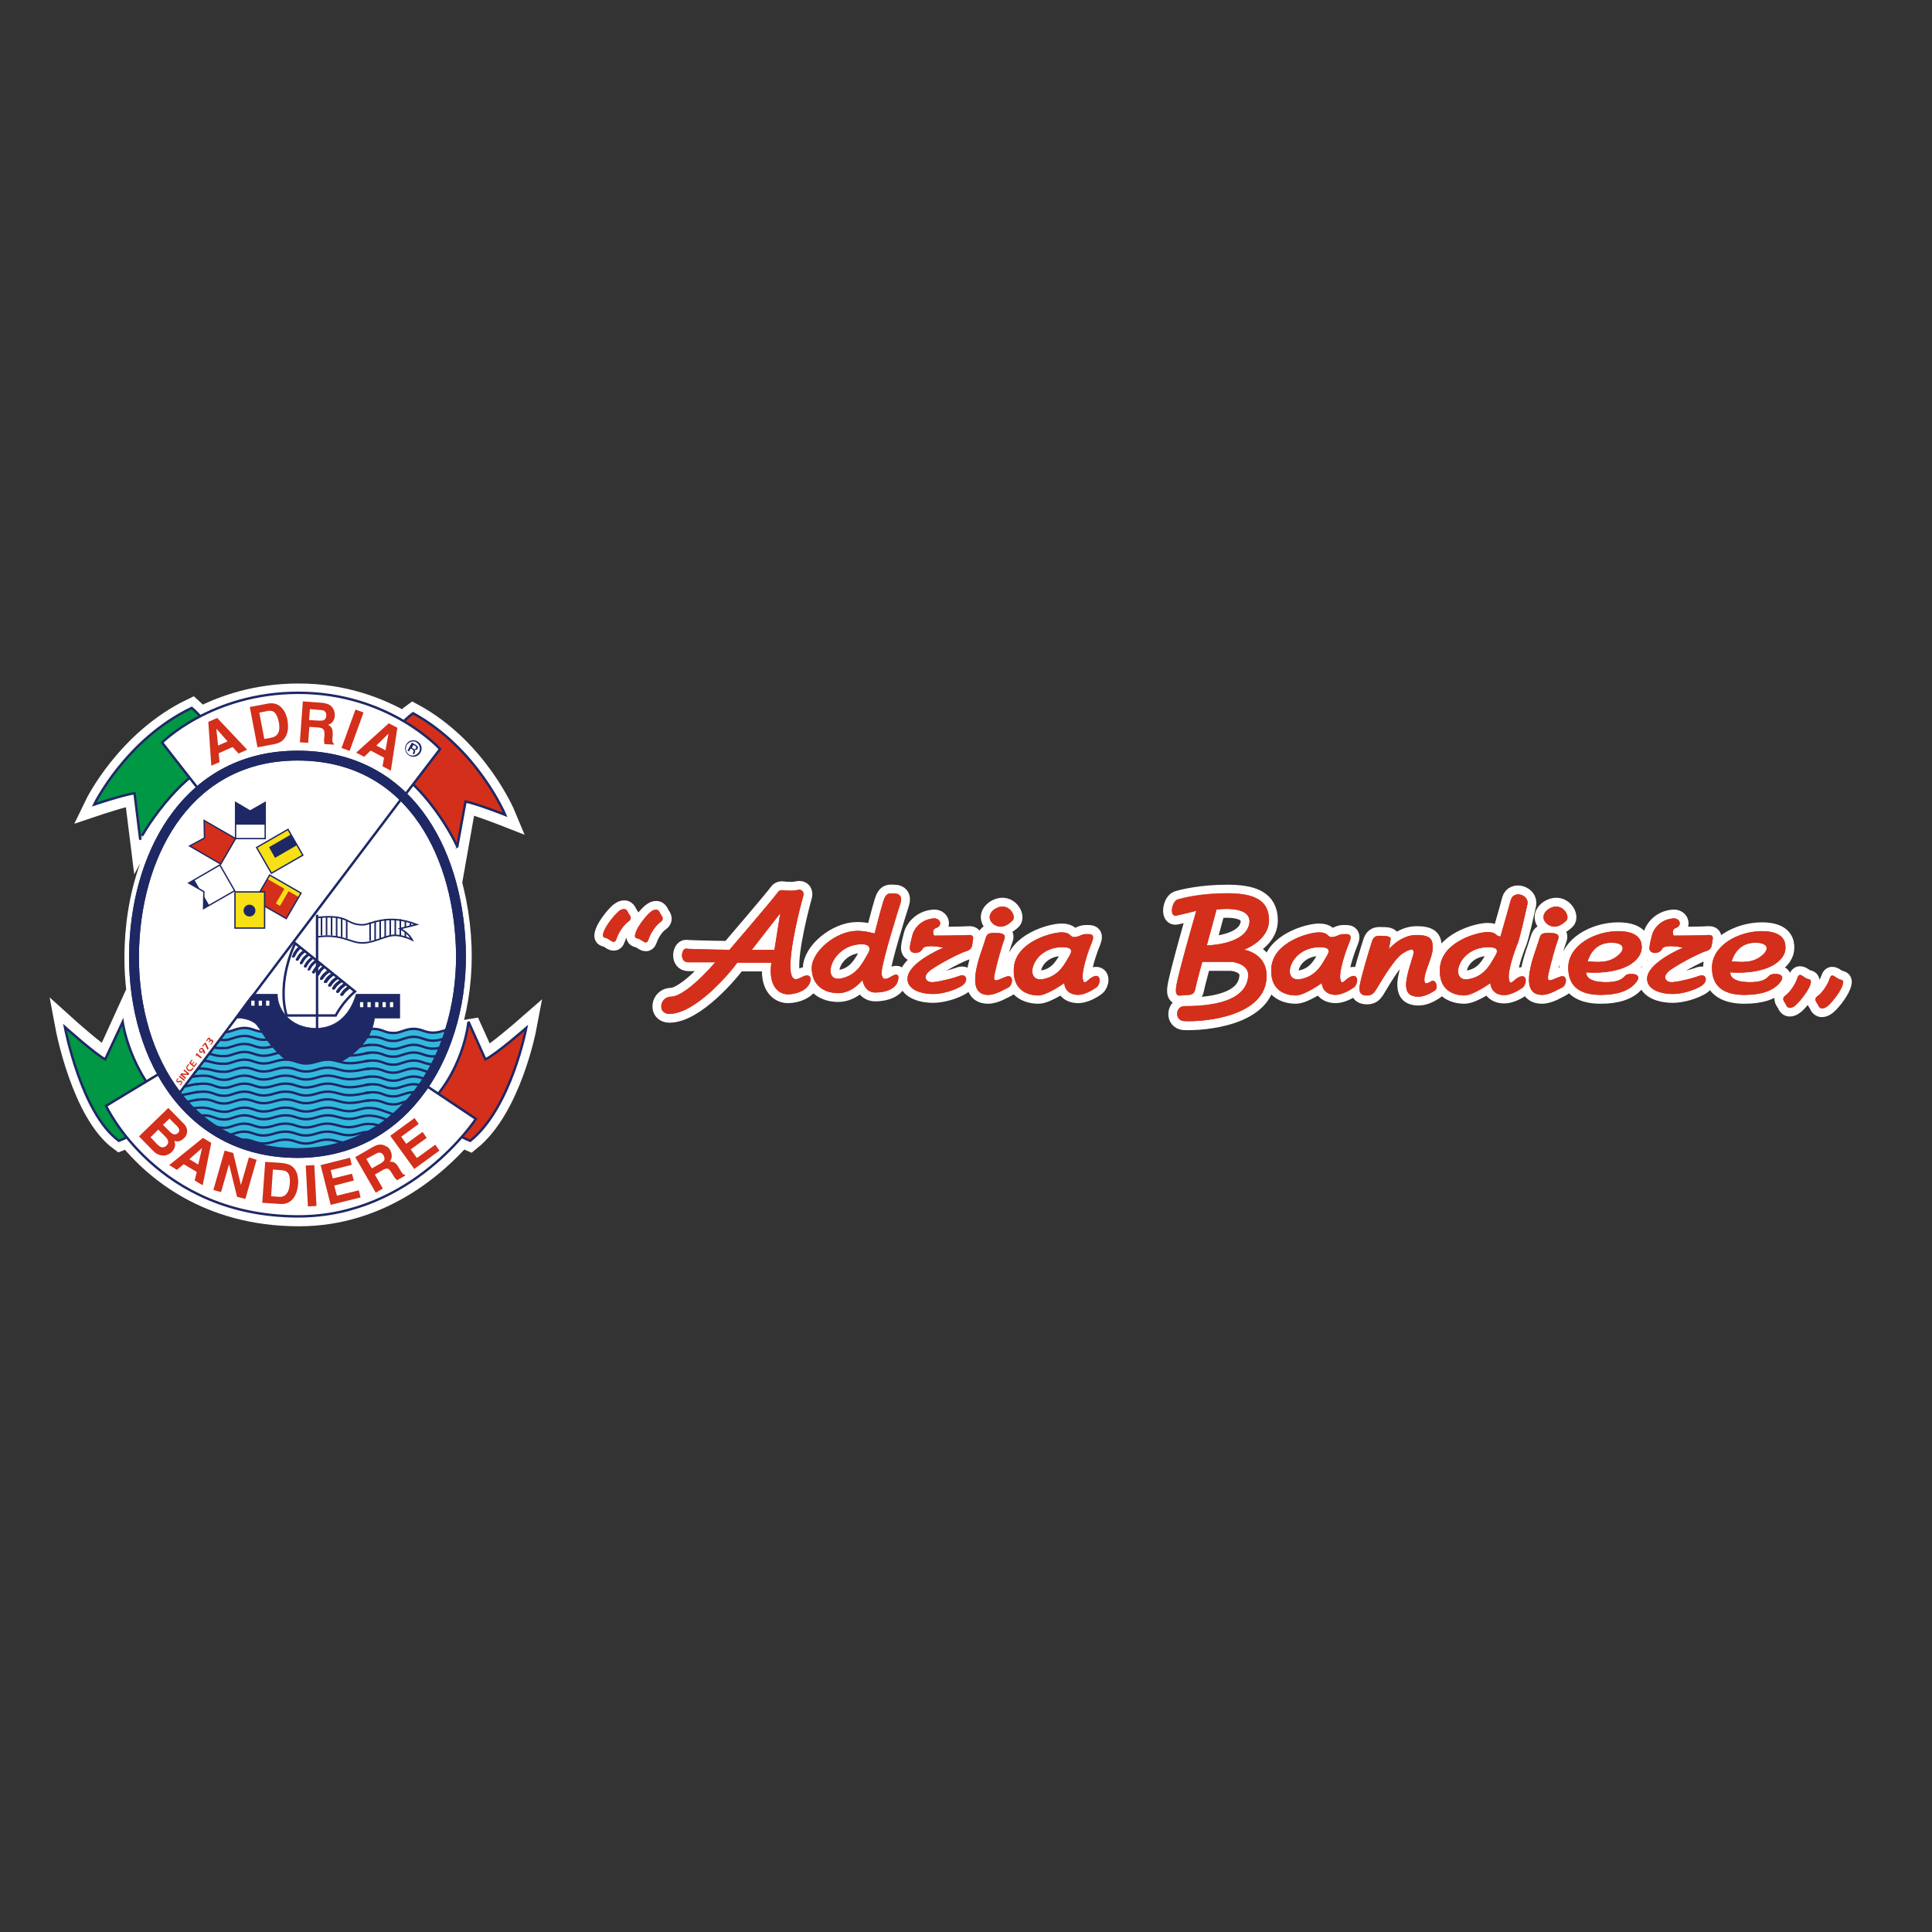 <?xml version="1.0" encoding="UTF-8"?> <svg xmlns="http://www.w3.org/2000/svg" xmlns:xlink="http://www.w3.org/1999/xlink" version="1.1" id="layer" x="0px" y="0px" viewBox="0 0 652 652" style="enable-background:new 0 0 652 652;" xml:space="preserve"><rect x="0" y="0" width="652" height="652" fill="#333333" stroke="none"/> <style type="text/css"> .st0{fill:#FFFFFF;} .st1{fill:none;stroke:#FFFFFF;stroke-width:7.273;stroke-miterlimit:3.864;} .st2{fill-rule:evenodd;clip-rule:evenodd;fill:#009745;} .st3{fill:none;stroke:#1E2864;stroke-width:0.816;stroke-miterlimit:3.864;} .st4{fill-rule:evenodd;clip-rule:evenodd;fill:#D32F1B;} .st5{fill-rule:evenodd;clip-rule:evenodd;fill:#FFFFFF;} .st6{fill-rule:evenodd;clip-rule:evenodd;fill:#1E2864;} .st7{fill:none;stroke:#1E2864;stroke-width:3.323;stroke-miterlimit:3.864;} .st8{fill:#1E2864;} .st9{fill:none;stroke:#1E2864;stroke-width:0.457;stroke-miterlimit:3.864;} .st10{clip-path:url(#SVGID_2_);fill:none;stroke:#F7E015;stroke-width:1.621;stroke-miterlimit:3.864;} .st11{fill-rule:evenodd;clip-rule:evenodd;fill:#F7E015;} .st12{clip-path:url(#SVGID_4_);fill:none;stroke:#1E2864;stroke-width:4.128;stroke-miterlimit:3.864;} .st13{fill-rule:evenodd;clip-rule:evenodd;fill:#32B8DE;} .st14{clip-path:url(#SVGID_6_);fill:none;stroke:#1E2864;stroke-width:0.816;stroke-miterlimit:3.864;} .st15{fill:none;stroke:#1E2864;stroke-width:0.171;stroke-miterlimit:3.864;} .st16{fill:none;stroke:#1E2864;stroke-width:0.537;stroke-miterlimit:3.864;} .st17{fill:#D32F1B;} .st18{fill:none;stroke:#D32F1B;stroke-width:0.159;stroke-miterlimit:3.864;} .st19{fill:none;stroke:#FFFFFF;stroke-width:6.067;stroke-miterlimit:3.864;} .st20{fill:none;stroke:#FFFFFF;stroke-width:3.034;stroke-miterlimit:3.864;} </style> <g> <path class="st0" d="M90.5,388c3,1,6,1.5,8.9,1.6c3.1,0,6.2-0.5,9.5-1.4c-2.7,0.4-5.6,0.6-8.5,0.6C96.9,388.8,93.6,388.5,90.5,388 M106.4,255.5c-1.1-0.2-2.2-0.3-3.3-0.3c-1,0-2.1,0-3.2,0h0.4C102.5,255.2,104.5,255.3,106.4,255.5 M67.4,266.9l-3.3-4.2 c-10.2,8.7-16.6,20.6-16.6,20.6L45.6,268c-3.7,0.5-13.5,3.8-13.5,3.8s10.5-21.8,32.7-32.5c0.9,0.8,1.9,1.8,2.9,2.9 c7.8-4,18.9-7.9,33.1-7.9c15.3,0,27.3,4.8,35.4,9.5c1.1-1.1,2.1-2,3.2-2.8c21.7,11.8,31,34.2,31,34.2s-9.7-3.8-13.3-4.5l-2.7,15.3 c0,0-5.5-11.7-14.9-20.9l-2.9,3.8c0,0-0.9-0.6-2.4-1.6c13.7,12.1,20.5,31.8,21.3,52.1c0.7,18.8-4.6,37.8-15.7,51.2 c2.9-2.4,4.6-4,4.6-4l3.5,2.4c8.9-11.2,10.1-24.1,10.1-24.1l5.7,12.6c3.4-1.6,13.7-10.6,13.7-10.6s-5.1,26.9-18.8,37.9 c-0.9-0.4-1.9-0.8-2.8-1.3c-8.3,9.5-27.1,26.7-54.9,26.7c-30.8,0-48.8-15.6-57.7-26.6c-0.9,0.5-1.9,0.9-2.7,1.2 c-12.8-9.4-18.2-38.3-18.2-38.3s10.2,9.2,13.6,10.8l6.7-14.7c0,0,2.4,9.8,9,19.9l2.3-0.2c0,0,1.2,1.3,3.4,3.4 c-8.5-12.9-12.3-29.7-11.6-46.4c0.8-20.5,8-40.4,22.1-52.5L67.4,266.9z"></path> <path class="st1" d="M90.5,388c3,1,6,1.5,8.9,1.6c3.1,0,6.2-0.5,9.5-1.4c-2.7,0.4-5.6,0.6-8.5,0.6C96.9,388.8,93.6,388.5,90.5,388z M106.4,255.5c-1.1-0.2-2.2-0.3-3.3-0.3c-1,0-2.1,0-3.2,0h0.4C102.5,255.2,104.5,255.3,106.4,255.5z M67.4,266.9l-3.3-4.2 c-10.2,8.7-16.6,20.6-16.6,20.6L45.6,268c-3.7,0.5-13.5,3.8-13.5,3.8s10.5-21.8,32.7-32.5c0.9,0.8,1.9,1.8,2.9,2.9 c7.8-4,18.9-7.9,33.1-7.9c15.3,0,27.3,4.8,35.4,9.5c1.1-1.1,2.1-2,3.2-2.8c21.7,11.8,31,34.2,31,34.2s-9.7-3.8-13.3-4.5l-2.7,15.3 c0,0-5.5-11.7-14.9-20.9l-2.9,3.8c0,0-0.9-0.6-2.4-1.6c13.7,12.1,20.5,31.8,21.3,52.1c0.7,18.8-4.6,37.8-15.7,51.2 c2.9-2.4,4.6-4,4.6-4l3.5,2.4c8.9-11.2,10.1-24.1,10.1-24.1l5.7,12.6c3.4-1.6,13.7-10.6,13.7-10.6s-5.1,26.9-18.8,37.9 c-0.9-0.4-1.9-0.8-2.8-1.3c-8.3,9.5-27.1,26.7-54.9,26.7c-30.8,0-48.8-15.6-57.7-26.6c-0.9,0.5-1.9,0.9-2.7,1.2 c-12.8-9.4-18.2-38.3-18.2-38.3s10.2,9.2,13.6,10.8l6.7-14.7c0,0,2.4,9.8,9,19.9l2.3-0.2c0,0,1.2,1.3,3.4,3.4 c-8.5-12.9-12.3-29.7-11.6-46.4c0.8-20.5,8-40.4,22.1-52.5L67.4,266.9z"></path> <path class="st2" d="M57.3,374.3c0,0-10.2,8.1-17.2,10.7c-12.8-9.4-18.2-38.4-18.2-38.4s10.3,9.2,13.6,10.9l5.9-12.6 C41.4,344.9,43.7,362.1,57.3,374.3"></path> <path class="st3" d="M57.3,374.3c0,0-10.2,8.1-17.2,10.7c-12.8-9.4-18.2-38.4-18.2-38.4s10.3,9.2,13.6,10.9l5.9-12.6 C41.4,344.9,43.7,362.1,57.3,374.3z"></path> <path class="st4" d="M142.5,374.7c0,0,9.2,7.6,16.2,10.3c13.8-11.1,18.9-38.1,18.9-38.1s-10.4,9.1-13.8,10.6l-5.7-12.7 C158.1,344.9,156.4,362.8,142.5,374.7"></path> <path class="st3" d="M142.5,374.7c0,0,9.2,7.6,16.2,10.3c13.8-11.1,18.9-38.1,18.9-38.1s-10.4,9.1-13.8,10.6l-5.7-12.7 C158.1,344.9,156.4,362.8,142.5,374.7z"></path> <path class="st5" d="M144.3,366.7l16.3,10.9c0,0-21.4,32.9-59.9,32.9c-47.7,0-64.9-37.3-64.9-37.3l17.7-10.7 c0,0,16.7,27.3,45.8,27.3C126.8,389.8,144.3,366.7,144.3,366.7"></path> <path class="st3" d="M144.3,366.7l16.3,10.9c0,0-21.4,32.9-59.9,32.9c-47.7,0-64.9-37.3-64.9-37.3l17.7-10.7 c0,0,16.7,27.3,45.8,27.3C126.8,389.8,144.3,366.7,144.3,366.7z"></path> <path class="st4" d="M57.2,377.5l-2.2,2.1l2.4,2.4c0.4,0.4,0.8,0.7,1.3,0.8c0.4,0.1,0.9,0,1.3-0.4c0.5-0.4,0.6-0.9,0.4-1.4 c-0.2-0.4-0.5-0.9-1-1.3L57.2,377.5z M53.4,381.2l-2.6,2.6l2.3,2.4c0.4,0.4,0.8,0.7,1.2,0.9c0.6,0.2,1.3,0.1,1.9-0.5 c0.5-0.5,0.7-1.1,0.5-1.7c-0.1-0.3-0.4-0.7-0.8-1.2L53.4,381.2z M63.1,382.3c-0.1,0.7-0.5,1.4-1.1,1.9c-0.6,0.6-1.3,0.9-1.9,1 c-0.4,0-0.8,0-1.3-0.2c0.3,0.7,0.4,1.3,0.2,2c-0.1,0.6-0.5,1.2-1.1,1.8c-0.6,0.6-1.3,0.9-2,1.1c-0.5,0.1-1,0.1-1.5,0 c-0.5-0.1-1.1-0.3-1.6-0.6c-0.5-0.3-1-0.8-1.5-1.3l-4.4-4.5l9.9-9.6l4.7,4.8C62.9,379.9,63.3,381.1,63.1,382.3"></path> <path class="st4" d="M63.9,391.2l3,1.8l1.3-5.6L63.9,391.2z M68.5,384l2.8,1.7L68.4,400l-2.7-1.6l0.7-2.9l-4.4-2.6l-2.3,1.9 l-2.6-1.6L68.5,384z"></path> <polygon class="st4" points="75.8,388.3 78.7,389.1 81.3,399.9 84,390.6 86.6,391.4 82.8,404.6 80,403.9 77.3,392.9 74.6,402.3 72,401.6 "></polygon> <path class="st4" d="M92.1,394.7l-0.6,9l2.7,0.2c1.4,0.1,2.3-0.5,3-1.8c0.3-0.7,0.5-1.6,0.6-2.6c0.1-1.4,0-2.5-0.4-3.3 c-0.4-0.8-1.2-1.2-2.5-1.3L92.1,394.7z M97.5,393c0.9,0.4,1.7,1,2.2,1.9c0.4,0.7,0.7,1.5,0.8,2.3c0.1,0.8,0.2,1.6,0.1,2.3 c-0.1,1.8-0.6,3.4-1.4,4.6c-1.1,1.6-2.7,2.4-4.8,2.2l-5.9-0.4l1-13.8l5.9,0.4C96.2,392.6,97,392.8,97.5,393"></path> <rect x="103.5" y="393.1" transform="matrix(0.999 -5.339253e-002 5.339253e-002 0.999 -21.206 6.175)" class="st4" width="2.9" height="13.8"></rect> <polygon class="st4" points="118.7,393.1 111.6,394.9 112.3,397.7 118.8,396.1 119.4,398.4 112.8,400.1 113.7,403.5 121.1,401.7 121.7,404.1 111.6,406.6 108.2,393.2 118.1,390.7 "></polygon> <path class="st4" d="M123.6,391.1l1.9,3.2l2.8-1.6c0.6-0.3,0.9-0.6,1.2-0.9c0.4-0.5,0.3-1.1,0-1.8c-0.4-0.7-0.9-1.1-1.6-1 c-0.4,0-0.8,0.2-1.3,0.5L123.6,391.1z M128,386.3c0.6-0.1,1.1,0,1.6,0.2c0.4,0.2,0.8,0.4,1.2,0.6c0.4,0.3,0.7,0.7,0.9,1.1 c0.3,0.6,0.5,1.2,0.5,1.9c0,0.7-0.2,1.4-0.7,2c0.7-0.1,1.3,0,1.7,0.3c0.5,0.3,0.9,0.8,1.4,1.7l0.5,0.8c0.3,0.5,0.5,0.9,0.7,1.1 c0.2,0.3,0.5,0.4,0.8,0.4l0.2,0.3l-2.8,1.6c-0.2-0.2-0.4-0.4-0.5-0.5c-0.3-0.3-0.5-0.6-0.7-1l-0.7-1.1c-0.5-0.8-0.9-1.2-1.3-1.3 c-0.4-0.1-1,0.1-1.7,0.5l-2.6,1.5l2.7,4.7l-2.4,1.4l-6.9-12l5.9-3.4C126.7,386.6,127.4,386.3,128,386.3"></path> <polygon class="st4" points="141.3,379.3 135.4,383.6 137.1,386 142.6,382 144,384 138.6,387.9 140.7,390.8 146.9,386.3 148.3,388.3 139.8,394.5 131.7,383.3 139.9,377.3 "></polygon> <path class="st2" d="M77.1,254.8c0,0-6.8-11.2-12.4-15.9c-22.3,10.7-32.9,32.6-32.9,32.6s9.9-3.3,13.6-3.8l1.9,15.4 C47.3,283.2,59.5,260.5,77.1,254.8"></path> <path class="st3" d="M77.1,254.8c0,0-6.8-11.2-12.4-15.9c-22.3,10.7-32.9,32.6-32.9,32.6s9.9-3.3,13.6-3.8l1.9,15.4 C47.3,283.2,59.5,260.5,77.1,254.8z"></path> <path class="st4" d="M126.2,255.9c0,0,7.2-10.8,13.2-15.2c21.7,11.9,31.1,34.3,31.1,34.3s-9.7-3.8-13.4-4.5l-2.8,15.3 C154.5,285.7,143.5,262.4,126.2,255.9"></path> <path class="st3" d="M126.2,255.9c0,0,7.2-10.8,13.2-15.2c21.7,11.9,31.1,34.3,31.1,34.3s-9.7-3.8-13.4-4.5l-2.8,15.3 C154.5,285.7,143.5,262.4,126.2,255.9z"></path> <path class="st5" d="M67.3,266.7l-12.6-16.1c0,0,16.6-16.8,46-16.8c30.7,0,47.8,19,47.8,19l-12,15.7c0,0-19.4-13.1-33.4-13.7 C88.4,254.3,67.3,266.7,67.3,266.7"></path> <path class="st3" d="M67.3,266.7l-12.6-16.1c0,0,16.6-16.8,46-16.8c30.7,0,47.8,19,47.8,19l-12,15.7c0,0-19.4-13.1-33.4-13.7 C88.4,254.3,67.3,266.7,67.3,266.7z"></path> <path class="st4" d="M73.6,251.6l3.2-1.4l-3.8-4.3L73.6,251.6z M70.3,243.6l3-1.3L83.4,253l-2.9,1.3l-2-2.2l-4.7,2.1l0.3,3 l-2.8,1.2L70.3,243.6z"></path> <path class="st4" d="M87.5,240.5l1.7,8.9l2.6-0.5c1.3-0.3,2.1-1.1,2.4-2.5c0.1-0.8,0.1-1.7-0.1-2.7c-0.3-1.4-0.7-2.4-1.3-3.1 c-0.6-0.7-1.5-0.9-2.8-0.6L87.5,240.5z M92.3,237.4c1,0.1,1.9,0.6,2.6,1.3c0.6,0.6,1.1,1.3,1.4,2c0.3,0.8,0.6,1.5,0.7,2.2 c0.3,1.8,0.3,3.4-0.2,4.8c-0.7,1.9-2,3-4.1,3.4l-5.8,1.1l-2.6-13.6l5.8-1.1C91,237.3,91.7,237.3,92.3,237.4"></path> <path class="st4" d="M104.6,239.3l-0.3,3.7l3.3,0.2c0.7,0,1.1,0,1.5-0.1c0.6-0.2,0.9-0.7,1-1.5c0.1-0.8-0.2-1.4-0.7-1.7 c-0.3-0.2-0.8-0.3-1.4-0.3L104.6,239.3z M110.9,237.7c0.5,0.3,0.9,0.6,1.3,1.1c0.3,0.4,0.5,0.8,0.6,1.2c0.1,0.4,0.2,0.9,0.2,1.5 c0,0.7-0.3,1.3-0.6,1.9c-0.4,0.6-1,1-1.7,1.2c0.6,0.3,1,0.7,1.3,1.2c0.2,0.5,0.3,1.2,0.3,2.2l-0.1,0.9c0,0.6-0.1,1.1,0,1.3 c0.1,0.4,0.2,0.6,0.5,0.8l0,0.3l-3.2-0.2c-0.1-0.3-0.1-0.6-0.1-0.7c0-0.4-0.1-0.8,0-1.2l0.1-1.3c0-0.9-0.1-1.5-0.4-1.8 c-0.3-0.3-0.8-0.5-1.7-0.6l-3-0.2l-0.4,5.4l-2.8-0.2l1-13.8l6.8,0.5C109.7,237.3,110.4,237.5,110.9,237.7"></path> <rect x="112" y="244.9" transform="matrix(0.341 -0.94 0.94 0.341 -153.141 274.191)" class="st4" width="13.8" height="2.9"></rect> <path class="st4" d="M127,251.6l3.1,1.6l1-5.6L127,251.6z M131.2,244.1l2.9,1.5l-2.2,14.5l-2.8-1.5l0.5-2.9l-4.5-2.4l-2.2,2.1 l-2.7-1.4L131.2,244.1z"></path> <path class="st6" d="M138.8,250.3c-0.6,0.2-1.1,0.5-1.5,1.1c-0.3,0.6-0.4,1.2-0.3,1.8c0.2,0.6,0.5,1.1,1.1,1.5 c0.6,0.3,1.2,0.4,1.8,0.2c0.6-0.2,1.1-0.6,1.5-1.1c0.3-0.6,0.4-1.2,0.2-1.8c-0.2-0.6-0.5-1.1-1.1-1.5 C140.1,250.2,139.5,250.1,138.8,250.3 M140.2,255.3c-0.7,0.2-1.5,0.1-2.1-0.3c-0.7-0.4-1.1-1-1.3-1.7c-0.2-0.7-0.1-1.4,0.3-2.1 c0.4-0.7,0.9-1.1,1.7-1.3c0.7-0.2,1.4-0.1,2.1,0.3c0.7,0.4,1.1,1,1.3,1.7c0.2,0.7,0.1,1.4-0.3,2.1 C141.5,254.7,140.9,255.1,140.2,255.3 M140.4,252c-0.1-0.1-0.3-0.3-0.5-0.4l-0.4-0.2l-0.5,1l0.4,0.2c0.2,0.1,0.4,0.2,0.5,0.2 c0.2,0,0.4-0.1,0.5-0.3C140.5,252.3,140.5,252.1,140.4,252 M140.2,251.3c0.3,0.2,0.6,0.4,0.7,0.5c0.2,0.3,0.2,0.6,0,0.9 c-0.1,0.2-0.3,0.4-0.6,0.4c-0.1,0-0.3,0-0.5-0.1c0.2,0.2,0.3,0.3,0.3,0.5c0,0.2,0,0.4-0.1,0.5l-0.1,0.2c0,0.1-0.1,0.1-0.1,0.2 c0,0.1,0,0.1-0.1,0.2v0l-0.4-0.3v0c0,0,0,0,0,0l0-0.1l0.1-0.2c0.2-0.3,0.2-0.6,0.1-0.8c-0.1-0.1-0.2-0.2-0.5-0.4l-0.4-0.2l-0.6,1 l-0.5-0.3l1.5-2.7L140.2,251.3z"></path> <path class="st5" d="M100.4,255c36.8,0,53.8,31.3,55.1,64.3c1.4,34.6-17.9,69.8-55.1,69.8c-38.5,0-56.5-35.1-55.1-69.8 C46.6,286.3,64.4,255,100.4,255"></path> <path class="st7" d="M100.4,255c36.8,0,53.8,31.3,55.1,64.3c1.4,34.6-17.9,69.8-55.1,69.8c-38.5,0-56.5-35.1-55.1-69.8 C46.6,286.3,64.4,255,100.4,255z"></path> </g> <path class="st8" d="M68.7,306.6l1.9-1.1l-1.8-3.1L68.7,306.6z M63.7,298l3.7,2.1l-1.8-3.2L63.7,298z"></path> <polygon class="st9" points="74.2,291.9 79.2,300.6 68.7,306.6 68.8,300.9 63.7,298 "></polygon> <polygon class="st4" points="79.5,283 74.5,291.6 64,285.5 69,282.8 68.9,276.9 "></polygon> <polygon class="st9" points="79.5,283 74.5,291.6 64,285.5 69,282.8 68.9,276.9 "></polygon> <polygon class="st8" points="84.4,273.7 79.5,270.8 79.5,278.3 89.5,278.3 89.5,270.8 "></polygon> <polygon class="st9" points="89.5,283 79.5,283 79.5,270.8 84.4,273.7 89.5,270.8 "></polygon> <polygon class="st4" points="86,303.9 91,295.3 101.6,301.4 96.6,310 "></polygon> <g> <defs> <polygon id="SVGID_1_" points="86,303.9 96.6,310 101.6,301.4 91,295.3 "></polygon> </defs> <clipPath id="SVGID_2_"> <use xlink:href="#SVGID_1_" style="overflow:visible;"></use> </clipPath> <path class="st10" d="M90.8,296c4.1,2.4,8.3,4.8,12.6,7.3"></path> <line class="st10" x1="93.8" y1="305.3" x2="101.1" y2="292.7"></line> </g> <polygon class="st9" points="86,303.9 91,295.3 101.6,301.4 96.6,310 "></polygon> <polygon class="st11" points="91.6,294.7 86.6,286 97.2,279.9 102.2,288.6 "></polygon> <g> <defs> <polygon id="SVGID_3_" points="86.6,286 91.6,294.7 102.2,288.6 97.2,279.9 "></polygon> </defs> <clipPath id="SVGID_4_"> <use xlink:href="#SVGID_3_" style="overflow:visible;"></use> </clipPath> <path class="st12" d="M91.8,287.7c3.4-1.9,7.4-4.3,12.2-7.1"></path> </g> <polygon class="st9" points="91.6,294.7 86.6,286 97.2,279.9 102.2,288.6 "></polygon> <rect x="79.3" y="301" class="st11" width="10" height="12.2"></rect> <rect x="79.3" y="301" class="st9" width="10" height="12.2"></rect> <g> <path class="st6" d="M82.2,307.3c0-1.1,0.9-2,2-2s2,0.9,2,2c0,1.1-0.9,2-2,2S82.2,308.4,82.2,307.3"></path> <path class="st13" d="M151.7,347.5c0,0-3.3,1.1-5.3,1.1c-2,0.1-4.5-1.5-6.6-1.3c-2,0.2-5.2,1.5-7.2,1.4c-2-0.1-4.6-1.8-8.1-1.6 c-3.5,0.2-22.8,5.6-22.8,5.6s-7.5-4.5-9.9-4.4c-2.4,0.1-4.6-0.1-5.5-0.4c-0.9-0.3-3.1-1.2-4.8-0.7c-1.7,0.4-5.5,1.3-5.5,1.3 l-15.8,21.1c0,0,12.5,19.8,37.6,19.8c25.1,0,36.2-10.9,40.8-17.3c4.7-6.4,11.6-17,12-19.6C151.2,349.8,151.7,347.5,151.7,347.5"></path> </g> <g> <defs> <path id="SVGID_5_" d="M44.9,318.4v8.4c0,34.7,24.7,62.8,55.1,62.8c30.4,0,55.1-28.1,55.1-62.8v-8.4c0-34.7-24.7-62.8-55.1-62.8 C69.5,255.6,44.9,283.7,44.9,318.4"></path> </defs> <clipPath id="SVGID_6_"> <use xlink:href="#SVGID_5_" style="overflow:visible;"></use> </clipPath> <path class="st14" d="M66.1,379.4c6.1-0.8,5.6,1.3,9.8,1.2c1.9,0,3.9-1.4,6.5-1.4c2.5,0,3.7,1.2,6.2,1.3c3,0.1,4.6-1.3,7.7-1.3 c2.9,0,4,1.2,6.6,1.3c3.1,0.1,4.7-1.4,7.8-1.3c2.6,0.1,4,1.1,6.7,1.2c2.9,0.1,4.4-1.2,7.3-1.1c3.1,0.1,4.7,1.2,7.8,2"></path> <path class="st14" d="M66.1,382.1c6.1-0.8,5.6,1.3,9.8,1.2c1.9,0,3.9-1.4,6.5-1.4c2.5,0,3.7,1.2,6.2,1.3c3,0.1,4.6-1.3,7.7-1.3 c2.9,0,4,1.2,6.6,1.3c3.1,0.1,4.7-1.4,7.8-1.3c2.6,0.1,4,1.1,6.7,1.2c2.9,0.1,4.4-1.2,7.3-1.1c3.1,0.1,4.7,1.2,7.8,2"></path> <path class="st14" d="M66.1,384.8c6.1-0.8,5.6,1.3,9.8,1.2c1.9,0,3.9-1.4,6.5-1.4c2.5,0,3.7,1.2,6.2,1.3c3,0.1,4.6-1.3,7.7-1.3 c2.9,0,4,1.2,6.6,1.3c3.1,0.1,4.7-1.4,7.8-1.3c2.6,0.1,4,1.1,6.7,1.2c2.9,0.1,4.4-1.2,7.3-1.1c3.1,0.1,4.7,1.2,7.8,2"></path> <path class="st14" d="M123.3,347.4c6.1-0.8,5.6,1.3,9.8,1.2c1.9,0,3.9-1.4,6.5-1.4c2.5,0,3.7,1.2,6.2,1.3c3,0.1,4.6-1.3,7.7-1.3 c2.9,0,4,1.2,6.6,1.3c3.1,0.1,4.7-1.4,7.9-1.3c2.6,0.1,4,1.1,6.7,1.2c2.9,0.1,4.4-1.2,7.3-1.1c3.1,0.1,4.7,1.2,7.8,2"></path> <path class="st14" d="M123.3,350.1c6.1-0.8,5.6,1.3,9.8,1.2c1.9,0,3.9-1.4,6.5-1.4c2.5,0,3.7,1.2,6.2,1.3c3,0.1,4.6-1.3,7.7-1.3 c2.9,0,4,1.2,6.6,1.3c3.1,0.1,4.7-1.4,7.9-1.3c2.6,0.1,4,1.1,6.7,1.2c2.9,0.1,4.4-1.2,7.3-1.1c3.1,0.1,4.7,1.2,7.8,2"></path> <path class="st14" d="M123.3,352.8c6.1-0.8,5.6,1.3,9.8,1.2c1.9,0,3.9-1.4,6.5-1.4c2.5,0,3.7,1.2,6.2,1.3c3,0.1,4.6-1.3,7.7-1.3 c2.9,0,4,1.2,6.6,1.3c3.1,0.1,4.7-1.4,7.9-1.3c2.6,0.1,4,1.1,6.7,1.2c2.9,0.1,4.4-1.2,7.3-1.1c3.1,0.1,4.7,1.2,7.8,2"></path> <path class="st14" d="M123.3,355.4c6.1-0.8,5.6,1.3,9.8,1.2c1.9,0,3.9-1.4,6.5-1.4c2.5,0,3.7,1.2,6.2,1.3c3,0.1,4.6-1.3,7.7-1.3 c2.9,0,4,1.2,6.6,1.3c3.1,0.1,4.7-1.4,7.9-1.3c2.6,0.1,4,1.1,6.7,1.2c2.9,0.1,4.4-1.2,7.3-1.1c3.1,0.1,4.7,1.2,7.8,2"></path> <path class="st14" d="M123.3,358.1c6.1-0.8,5.6,1.3,9.8,1.2c1.9,0,3.9-1.4,6.5-1.4c2.5,0,3.7,1.2,6.2,1.3c3,0.1,4.6-1.3,7.7-1.3 c2.9,0,4,1.2,6.6,1.3c3.1,0.1,4.7-1.4,7.9-1.3c2.6,0.1,4,1.1,6.7,1.2c2.9,0.1,4.4-1.2,7.3-1.1c3.1,0.1,4.7,1.2,7.8,2"></path> <path class="st14" d="M123.3,360.8c6.1-0.8,5.6,1.3,9.8,1.2c1.9,0,3.9-1.4,6.5-1.4c2.5,0,3.7,1.2,6.2,1.3c3,0.1,4.6-1.3,7.7-1.3 c2.9,0,4,1.2,6.6,1.3c3.1,0.1,4.7-1.4,7.9-1.3c2.6,0,4,1.1,6.7,1.2c2.9,0.1,4.4-1.2,7.3-1.1c3.1,0.1,4.7,1.2,7.8,2"></path> <path class="st14" d="M123.3,363.5c6.1-0.8,5.6,1.3,9.8,1.2c1.9,0,3.9-1.4,6.5-1.4c2.5,0,3.7,1.2,6.2,1.3c3,0.1,4.6-1.3,7.7-1.3 c2.9,0,4,1.2,6.6,1.3c3.1,0.1,4.7-1.4,7.9-1.3c2.6,0.1,4,1.1,6.7,1.2c2.9,0.1,4.4-1.2,7.3-1.1c3.1,0.1,4.7,1.2,7.8,2"></path> <path class="st14" d="M123.3,366.1c6.1-0.8,5.6,1.3,9.8,1.2c1.9,0,3.9-1.4,6.5-1.4c2.5,0,3.7,1.2,6.2,1.3c3,0.1,4.6-1.3,7.7-1.3 c2.9,0,4,1.2,6.6,1.3c3.1,0.1,4.7-1.4,7.9-1.3c2.6,0.1,4,1.1,6.7,1.2c2.9,0.1,4.4-1.2,7.3-1.1c3.1,0.1,4.7,1.2,7.8,2"></path> <path class="st14" d="M123.3,368.8c6.1-0.8,5.6,1.3,9.8,1.2c1.9,0,3.9-1.4,6.5-1.4c2.5,0,3.7,1.2,6.2,1.3c3,0.1,4.6-1.3,7.7-1.3 c2.9,0,4,1.2,6.6,1.3c3.1,0.1,4.7-1.4,7.9-1.3c2.6,0.1,4,1.1,6.7,1.2c2.9,0.1,4.4-1.2,7.3-1.1c3.1,0.1,4.7,1.2,7.8,2"></path> <path class="st14" d="M123.3,371.5c6.1-0.8,5.6,1.3,9.8,1.2c1.9,0,3.9-1.4,6.5-1.4c2.5,0,3.7,1.2,6.2,1.3c3,0.1,4.6-1.3,7.7-1.3 c2.9,0,4,1.2,6.6,1.3c3.1,0.1,4.7-1.4,7.9-1.3c2.6,0.1,4,1.1,6.7,1.2c2.9,0.1,4.4-1.2,7.3-1.1c3.1,0.1,4.7,1.2,7.8,2"></path> </g> <line class="st3" x1="135.9" y1="269" x2="59.7" y2="370"></line> <g> <path class="st3" d="M65.2,374c6.1-0.8,6.6,1.2,10.8,1.2c1.9,0,3.9-1.4,6.5-1.4c2.5,0,3.7,1.2,6.2,1.3c3,0.1,4.6-1.3,7.7-1.3 c2.9,0,4,1.2,6.6,1.3c3.1,0.1,4.8-1.4,7.9-1.3c2.6,0.1,4,1.1,6.6,1.2c2.9,0.1,4.4-1.2,7.3-1.1c3.3,0.1,5,1.3,8.2,2.2"></path> <path class="st3" d="M66.2,376.6c6.1-0.8,5.6,1.3,9.8,1.2c1.9,0,3.9-1.4,6.5-1.4c2.5,0,3.7,1.2,6.2,1.3c3,0.1,4.6-1.3,7.7-1.3 c2.9,0,4,1.2,6.6,1.3c3.1,0.1,4.8-1.4,7.9-1.3c2.6,0.1,4,1.1,6.6,1.2c2.9,0.1,4.4-1.2,7.3-1.1c3.1,0.1,4.7,1.2,7.8,2"></path> <path class="st3" d="M76,348.3c1.9,0,3.9-1.4,6.5-1.4c2.5,0,3.7,1.2,6.2,1.3c3,0.1,4.6-1.3,7.7-1.3c2.9,0,4,1.2,6.6,1.3 c3,0.1,4.6-1,7.6-1c2.7,0,4.2,0.9,6.9,0.9c2.9,0,4.5-0.7,7.3-1.1"></path> <path class="st3" d="M74.2,350.9c0,0,1,0.1,1.8,0.1c1.9-0.1,3.9-1.4,6.5-1.4c2.5,0,3.7,1.2,6.2,1.3c3,0.1,4.6-1.3,7.7-1.3 c2.9,0,4,1.2,6.6,1.3c3.1,0.1,4.8-1.4,7.9-1.3c2.6,0.1,4,1.1,6.6,1.2c2.9,0.1,4.5-0.7,7.3-1.1"></path> <path class="st3" d="M72.2,353.3c0.2,0-0.4,0.5,3.7,0.4c1.9,0,3.9-1.4,6.5-1.4c2.5,0,3.7,1.2,6.2,1.3c3,0.1,4.6-1.3,7.7-1.3 c2.9,0,4,1.2,6.6,1.3c3.1,0.1,4.8-1.4,7.9-1.3c2.6,0.1,4,1.1,6.6,1.2c2.9,0.1,4.5-0.5,7.3-0.9"></path> <path class="st3" d="M68.6,358c2.4-0.1,3.2,1.1,7.4,1c1.9,0,3.9-1.4,6.5-1.4c2.5,0,3.7,1.2,6.2,1.3c3,0.1,4.6-1.3,7.7-1.3 c2.9,0,4,1.2,6.6,1.3c3.1,0.1,4.8-1.4,7.9-1.3c2.6,0.1,4,1.1,6.6,1.2c2.9,0.1,4.5-0.5,7.3-0.9"></path> <path class="st3" d="M66.7,360.6c5-0.1,5.1,1.2,9.3,1.1c1.9,0,3.9-1.4,6.5-1.4c2.5,0,3.7,1.2,6.2,1.3c3,0.1,4.6-1.3,7.7-1.3 c2.9,0,4,1.2,6.6,1.3c3.1,0.1,4.8-1.4,7.9-1.3c2.6,0.1,4,1.1,6.6,1.2c2.9,0.1,4.5-0.6,7.3-0.9"></path> <path class="st3" d="M66.2,363.2c6.1-0.8,5.6,1.3,9.8,1.2c1.9,0,3.9-1.4,6.5-1.4c2.5,0,3.7,1.2,6.2,1.3c3,0.1,4.6-1.3,7.7-1.3 c2.9,0,4,1.2,6.6,1.3c3.1,0.1,4.8-1.4,7.9-1.3c2.6,0.1,4,1.1,6.6,1.2c2.9,0.1,4.5-0.5,7.3-0.9"></path> <path class="st3" d="M66.2,365.9c6.1-0.8,5.6,1.3,9.8,1.2c1.9,0,3.9-1.4,6.5-1.4c2.5,0,3.7,1.2,6.2,1.3c3,0.1,4.6-1.3,7.7-1.3 c2.9,0,4,1.2,6.6,1.3c3.1,0.1,4.8-1.4,7.9-1.3c2.6,0.1,4,1.1,6.6,1.2c2.9,0.1,4.5-0.6,7.3-0.9"></path> <path class="st3" d="M66.2,368.6c6.1-0.8,5.6,1.3,9.8,1.2c1.9,0,3.9-1.4,6.5-1.4c2.5,0,3.7,1.2,6.2,1.3c3,0.1,4.6-1.3,7.7-1.3 c2.9,0,4,1.2,6.6,1.3c3.1,0.1,4.8-1.4,7.9-1.3c2.6,0.1,4,1.1,6.6,1.2c2.9,0.1,4.5-0.6,7.3-0.9"></path> <path class="st3" d="M66.2,371.2c6.1-0.8,5.6,1.3,9.8,1.2c1.9,0,3.9-1.4,6.5-1.4c2.5,0,3.7,1.2,6.2,1.3c3,0.1,4.6-1.3,7.7-1.3 c2.9,0,4,1.2,6.6,1.3c3.1,0.1,4.8-1.4,7.9-1.3c2.6,0.1,4,1.1,6.6,1.2c2.9,0.1,4.5-0.6,7.3-0.9"></path> <path class="st3" d="M64.5,363.5c0.7-0.2,1.4-0.3,2.3-0.4"></path> <path class="st3" d="M62,366.7c1.5-0.2,2.8-0.7,4.8-0.9"></path> <path class="st3" d="M58.3,369.5c0.4,0.1,0.8,0.1,1.2,0.1c0.2,0,0.5,0,0.7,0c2.5-0.1,4-0.7,6.6-1.1"></path> <path class="st3" d="M60,372.2c2.6,0,4.1-0.7,6.8-1.1"></path> <path class="st3" d="M70.6,355.6c1.3,0.3,2.5,0.9,5.4,0.8c1.9,0,3.9-1.4,6.5-1.4c2.5,0,3.7,1.2,6.2,1.3c3,0.1,4.6-1.3,7.7-1.3 c2.9,0,4,1.2,6.6,1.3c3.1,0.1,4.8-1.4,7.9-1.3c2.6,0.1,4,1.1,6.6,1.2c2.9,0.1,4.5-0.5,7.3-0.9"></path> <path class="st6" d="M85.4,335.5c0.4,0,8.2,0,8.2,0c0,5,4.1,11.2,12.5,11.5c5.9,0.2,11.6-3,14.1-11.5h14.7v8.1h-8.5 c-1.2,10-11.5,14.8-11.5,14.8l-3.6-0.7l-4.6,0.6L104,359l-2.7-0.3l-3.6-1l-1.4-0.1c-6.6-5.4-8.5-11.1-10.4-12.4 c-2.9-2-6.6-1.6-6.6-1.6S85,335.5,85.4,335.5"></path> <path class="st15" d="M85.4,335.5c0.4,0,8.2,0,8.2,0c0,5,4.1,11.2,12.5,11.5c5.9,0.2,11.6-3,14.1-11.5h14.7v8.1h-8.5 c-1.2,10-11.5,14.8-11.5,14.8l-3.6-0.7l-4.6,0.6L104,359l-2.7-0.3l-3.6-1l-1.4-0.1c-6.6-5.4-8.5-11.1-10.4-12.4 c-2.9-2-6.6-1.6-6.6-1.6S85,335.5,85.4,335.5z"></path> <rect x="124" y="338.2" class="st5" width="1.1" height="1.7"></rect> <rect x="126.6" y="338.2" class="st5" width="1.1" height="1.7"></rect> <rect x="129.1" y="338.2" class="st5" width="1.1" height="1.7"></rect> <rect x="131.6" y="338.2" class="st5" width="1.1" height="1.7"></rect> <rect x="121.5" y="338.2" class="st5" width="1.1" height="1.7"></rect> <rect x="87.3" y="337.7" class="st5" width="1.1" height="1.7"></rect> <rect x="89.8" y="337.7" class="st5" width="1.1" height="1.7"></rect> <rect x="84.8" y="337.7" class="st5" width="1.1" height="1.7"></rect> <line class="st3" x1="107" y1="308.7" x2="107" y2="347.6"></line> <path class="st3" d="M99.6,318.3l20.2,16.3c-4.3,3.7-6.5,8.1-6.5,8.1H96.7C93.3,330.9,99.6,318.3,99.6,318.3z"></path> <path class="st6" d="M115.1,335.2c0,0,0.5-0.8,0.9-1.2c0.4-0.4,1.1-0.9,1.1-0.9c0.2-0.2,0.6-0.3,0.8-0.1c0.2,0.2,0.2,0.6-0.1,0.8 c0,0-0.7,0.5-1.1,0.9c-0.4,0.4-0.9,1.2-0.9,1.2c-0.2,0.2-0.7,0.2-0.9,0C114.8,335.5,114.8,335.4,115.1,335.2"></path> <path class="st6" d="M113.7,334.2c0,0,0.5-0.8,0.9-1.2c0.4-0.4,1.1-0.9,1.1-0.9c0.2-0.2,0.6-0.3,0.8-0.1c0.2,0.2,0.2,0.6-0.1,0.8 c0,0-0.7,0.5-1.1,0.9c-0.4,0.4-0.9,1.2-0.9,1.2c-0.2,0.2-0.7,0.2-0.9,0C113.4,334.6,113.4,334.4,113.7,334.2"></path> <path class="st6" d="M112.3,333.1c0,0,0.5-0.8,0.9-1.2c0.4-0.4,1.1-0.9,1.1-0.9c0.3-0.2,0.6-0.3,0.8-0.1c0.2,0.2,0.4,0.4,0.2,0.6 c0,0-0.9,0.6-1.4,1.1c-0.4,0.4-0.9,1.2-0.9,1.2c-0.2,0.2-0.7,0.2-0.9,0C112.1,333.5,112.1,333.3,112.3,333.1"></path> <path class="st6" d="M111,332.1c0,0,0.5-0.8,0.9-1.2c0.4-0.4,1.1-0.9,1.1-0.9c0.2-0.2,0.6-0.3,0.8-0.1c0.2,0.2,0.4,0.4,0.1,0.6 c0,0-0.9,0.6-1.3,1.1c-0.4,0.4-0.9,1.2-0.9,1.2c-0.3,0.2-0.7,0.2-0.9,0C110.7,332.5,110.7,332.4,111,332.1"></path> <path class="st6" d="M109.6,330.8c0,0,0.5-0.8,0.9-1.2c0.4-0.4,1.1-0.9,1.1-0.9c0.3-0.2,0.6-0.3,0.8-0.1c0.2,0.2,0.4,0.3,0.2,0.6 c0,0-0.9,0.6-1.4,1.2c-0.4,0.4-0.9,1.2-0.9,1.2c-0.3,0.2-0.7,0.2-0.9,0C109.3,331.2,109.3,331.1,109.6,330.8"></path> <path class="st6" d="M108.2,329.8c0,0,0.5-0.8,0.9-1.2c0.4-0.4,1.1-0.9,1.1-0.9c0.2-0.2,0.6-0.3,0.8-0.1c0.2,0.2,0.5,0.3,0.3,0.5 c0,0-1,0.6-1.5,1.2c-0.4,0.4-0.9,1.2-0.9,1.2c-0.2,0.2-0.7,0.2-0.9,0C108,330.2,108,330.1,108.2,329.8"></path> <path class="st6" d="M115.1,335.2c0,0,0.5-0.8,0.9-1.2c0.4-0.4,1.1-0.9,1.1-0.9c0.2-0.2,0.6-0.3,0.8-0.1c0.2,0.2,0.2,0.6-0.1,0.8 c0,0-0.7,0.5-1.1,0.9c-0.4,0.4-0.9,1.2-0.9,1.2c-0.2,0.2-0.7,0.2-0.9,0C114.8,335.5,114.8,335.4,115.1,335.2"></path> <path class="st6" d="M113.7,334.2c0,0,0.5-0.8,0.9-1.2c0.4-0.4,1.1-0.9,1.1-0.9c0.2-0.2,0.6-0.3,0.8-0.1c0.2,0.2,0.2,0.6-0.1,0.8 c0,0-0.7,0.5-1.1,0.9c-0.4,0.4-0.9,1.2-0.9,1.2c-0.2,0.2-0.7,0.2-0.9,0C113.4,334.6,113.4,334.4,113.7,334.2"></path> <path class="st6" d="M112.3,333.1c0,0,0.5-0.8,0.9-1.2c0.4-0.4,1.1-0.9,1.1-0.9c0.3-0.2,0.6-0.3,0.8-0.1c0.2,0.2,0.4,0.4,0.2,0.6 c0,0-0.9,0.6-1.4,1.1c-0.4,0.4-0.9,1.2-0.9,1.2c-0.2,0.2-0.7,0.2-0.9,0C112.1,333.5,112.1,333.3,112.3,333.1"></path> <path class="st6" d="M111,332.1c0,0,0.5-0.8,0.9-1.2c0.4-0.4,1.1-0.9,1.1-0.9c0.2-0.2,0.6-0.3,0.8-0.1c0.2,0.2,0.4,0.4,0.1,0.6 c0,0-0.9,0.6-1.3,1.1c-0.4,0.4-0.9,1.2-0.9,1.2c-0.3,0.2-0.7,0.2-0.9,0C110.7,332.5,110.7,332.4,111,332.1"></path> <path class="st6" d="M109.6,330.8c0,0,0.5-0.8,0.9-1.2c0.4-0.4,1.1-0.9,1.1-0.9c0.3-0.2,0.6-0.3,0.8-0.1c0.2,0.2,0.4,0.3,0.2,0.6 c0,0-0.9,0.6-1.4,1.2c-0.4,0.4-0.9,1.2-0.9,1.2c-0.3,0.2-0.7,0.2-0.9,0C109.3,331.2,109.3,331.1,109.6,330.8"></path> <path class="st6" d="M108.2,329.8c0,0,0.5-0.8,0.9-1.2c0.4-0.4,1.1-0.9,1.1-0.9c0.2-0.2,0.6-0.3,0.8-0.1c0.2,0.2,0.5,0.3,0.3,0.5 c0,0-1,0.6-1.5,1.2c-0.4,0.4-0.9,1.2-0.9,1.2c-0.2,0.2-0.7,0.2-0.9,0C108,330.2,108,330.1,108.2,329.8"></path> <path class="st6" d="M106.9,328.5c0,0,0.4-0.8,0.8-1.3c0.3-0.4,1-1,1-1c0.2-0.3,0.6-0.3,0.8-0.2c0.2,0.2,0.2,0.5,0,0.8 c0,0-0.7,0.6-1,1c-0.3,0.5-0.8,1.3-0.8,1.3c-0.2,0.3-0.6,0.3-0.9,0.1C106.7,329,106.7,328.8,106.9,328.5"></path> <path class="st6" d="M105.5,327.7c0,0,0.4-0.8,0.8-1.3c0.3-0.4,1-1,1-1c0.2-0.3,0.6-0.3,0.8-0.2c0.2,0.2,0.2,0.5,0,0.8 c0,0-0.7,0.6-1,1c-0.3,0.5-0.8,1.3-0.8,1.3c-0.2,0.3-0.6,0.3-0.9,0.1C105.2,328.1,105.2,327.9,105.5,327.7"></path> <path class="st6" d="M104,326.7c0,0,0.4-0.8,0.8-1.3c0.3-0.4,1-1,1-1c0.2-0.3,0.6-0.3,0.8-0.2c0.2,0.2,0.4,0.3,0.2,0.6 c0,0-0.9,0.7-1.3,1.2c-0.4,0.5-0.8,1.3-0.8,1.3c-0.2,0.3-0.7,0.3-0.9,0.1C103.8,327.1,103.8,327,104,326.7"></path> <path class="st6" d="M102.7,325.7c0,0,0.4-0.8,0.8-1.3c0.3-0.4,1-1,1-1c0.2-0.3,0.6-0.3,0.8-0.2c0.2,0.2,0.4,0.3,0.2,0.6 c0,0-0.8,0.7-1.2,1.2c-0.4,0.5-0.8,1.3-0.8,1.3c-0.2,0.3-0.6,0.3-0.9,0.1C102.5,326.1,102.5,325.9,102.7,325.7"></path> <path class="st6" d="M101.4,324.5c0,0,0.4-0.8,0.8-1.3c0.3-0.4,1-1,1-1c0.2-0.3,0.6-0.3,0.8-0.2c0.2,0.2,0.5,0.3,0.2,0.6 c0,0-0.9,0.7-1.3,1.3c-0.4,0.5-0.8,1.3-0.8,1.3c-0.2,0.3-0.7,0.3-0.9,0.1C101.2,324.9,101.2,324.7,101.4,324.5"></path> <path class="st6" d="M100,323.4c0,0,0.4-0.8,0.8-1.3c0.3-0.4,1-1,1-1c0.2-0.3,0.6-0.3,0.8-0.2c0.2,0.2,0.6,0.2,0.4,0.5 c0,0-1,0.7-1.4,1.3c-0.4,0.5-0.8,1.3-0.8,1.3c-0.2,0.3-0.7,0.3-0.9,0.1C99.8,323.8,99.7,323.7,100,323.4"></path> <path class="st6" d="M98.7,322.4c0,0,0.3-0.9,0.7-1.4c0.3-0.5,0.9-1.1,0.9-1.1c0.2-0.3,0.5-0.4,0.8-0.2c0.2,0.2,0.5,0.3,0.3,0.5 c0,0-0.8,0.8-1.2,1.4c-0.3,0.5-0.7,1.3-0.7,1.3c-0.2,0.3-0.6,0.3-0.9,0.2C98.5,322.8,98.5,322.7,98.7,322.4"></path> <path class="st16" d="M107.3,309.6c10.8-1.1,9.3,2.5,15.1,2.5c2.7,0,8.1-4,18.2-0.1l-5.6,1.4c0,0,2.9,1.4,4.1,3.8 c0,0-3.6-1.9-6.7-1.5c-3.3,0.4-6.4,2.6-10.4,2.5c-4-0.1-6.9-3.2-15.1-2"></path> <line class="st16" x1="108.5" y1="309.5" x2="108.5" y2="315.7"></line> <line class="st16" x1="110.2" y1="309.5" x2="110.2" y2="315.7"></line> <line class="st16" x1="111.9" y1="309.5" x2="111.9" y2="315.7"></line> <line class="st16" x1="113.6" y1="309.5" x2="113.6" y2="316.1"></line> <line class="st16" x1="115.3" y1="310" x2="115.3" y2="316.3"></line> <line class="st16" x1="117" y1="310.6" x2="117" y2="316.8"></line> <line class="st16" x1="133.4" y1="310.2" x2="133.4" y2="315.7"></line> <line class="st16" x1="131.7" y1="310.2" x2="131.7" y2="315.7"></line> <line class="st16" x1="130" y1="310.2" x2="130" y2="316.5"></line> <line class="st16" x1="128.3" y1="310.5" x2="128.3" y2="316.8"></line> <line class="st16" x1="126.6" y1="310.8" x2="126.6" y2="317.3"></line> <line class="st16" x1="124.9" y1="311.3" x2="124.9" y2="317.5"></line> <line class="st16" x1="135.1" y1="310.2" x2="135.1" y2="315.7"></line> <line class="st16" x1="136.8" y1="310.7" x2="136.8" y2="313"></line> <line class="st16" x1="138.5" y1="311.5" x2="138.5" y2="312.4"></line> <line class="st16" x1="136.8" y1="314.7" x2="136.8" y2="316.5"></line> <path class="st7" d="M100.4,255c36.8,0,53.8,31.3,55.1,64.3c1.4,34.6-17.9,69.8-55.1,69.8c-38.5,0-56.5-35.1-55.1-69.8 C46.6,286.3,64.4,255,100.4,255z"></path> <path class="st4" d="M60.1,363.8c-0.1,0.1-0.3,0.2-0.4,0.4c-0.2,0.3-0.3,0.7,0,1c0.4,0.3,1.1-0.2,1.4,0c0.2,0.1,0.1,0.3,0,0.4 c-0.1,0.2-0.3,0.3-0.5,0.4l0.3,0.2c0.2-0.1,0.3-0.3,0.4-0.4c0.4-0.5,0.2-0.8,0-1c-0.4-0.3-1.1,0.2-1.4,0c-0.1-0.1-0.1-0.3,0-0.4 c0.1-0.1,0.2-0.2,0.3-0.3L60.1,363.8z"></path> <path class="st4" d="M62.4,364.4c-0.8-0.6-1.3-1-1.7-1.4l-0.3,0.4c0.7,0.5,1.2,1,1.7,1.4L62.4,364.4z"></path> <path class="st4" d="M63.6,362.8l0.3-0.5c-0.6-0.5-1.2-0.9-1.7-1.4l-0.3,0.4c0.4,0.3,0.9,0.7,1.3,1.1v0c-0.7-0.1-1.3-0.1-2-0.2 l-0.4,0.5c0.6,0.5,1.1,0.9,1.7,1.4l0.3-0.4c-0.5-0.4-0.9-0.8-1.3-1v0L63.6,362.8z"></path> <path class="st4" d="M63.6,359.1c-0.2,0.1-0.3,0.3-0.4,0.4c-0.5,0.6-0.4,1.3,0.2,1.8c0.6,0.4,1.2,0.2,1.6-0.3 c0.1-0.2,0.2-0.3,0.3-0.5l-0.3-0.3c-0.1,0.2-0.2,0.4-0.3,0.5c-0.3,0.4-0.7,0.5-1.1,0.2c-0.4-0.3-0.5-0.8-0.1-1.2 c0.1-0.1,0.2-0.3,0.4-0.4L63.6,359.1z"></path> <path class="st4" d="M63.8,358.8c0.4,0.3,1.4,1.1,1.7,1.4l1-1.3l-0.3-0.2c-0.2,0.2-0.2,0.3-0.3,0.4l-0.4,0.5l-0.5-0.4l0.6-0.8 l-0.2-0.2c-0.1,0.1-0.2,0.3-0.3,0.4l-0.3,0.4l-0.4-0.4l0.3-0.4c0.1-0.2,0.2-0.3,0.3-0.4l-0.3-0.2L63.8,358.8z"></path> <path class="st4" d="M66.4,356.1c0.5,0.4,0.9,0.8,1.4,1.1l0.3-0.4c-0.6-0.4-1.4-1.2-1.7-1.4l-0.3,0.4c0,0.1,0,0.3,0,0.4l0.3,0.3 L66.4,356.1z"></path> <path class="st4" d="M69.3,355.3c-0.2-0.5-0.4-1.2-0.8-1.5c-0.2-0.1-0.6-0.4-1.1,0.2c-0.3,0.4-0.3,0.9,0.1,1.2 c0.3,0.2,0.7,0.1,0.9-0.2c0,0,0.1-0.1,0.1-0.1l-0.2-0.4c0,0.1,0,0.1-0.1,0.2c-0.1,0.2-0.3,0.2-0.5,0.1c-0.2-0.1-0.2-0.4-0.1-0.6 c0.1-0.2,0.3-0.2,0.5-0.1c0.4,0.3,0.6,1.2,0.7,1.6L69.3,355.3z"></path> <path class="st4" d="M68.2,353l0.3,0.2c0.2-0.2,0.2-0.3,0.3-0.4l0.3-0.4c0.3,0.6,0.6,1.2,0.9,1.9l0.4-0.5c-0.3-0.6-0.6-1.2-0.9-1.8 l-0.3-0.2L68.2,353z"></path> <path class="st4" d="M71.2,352.6c0.2-0.1,0.3-0.3,0.5-0.5c0.5-0.6,0.2-1,0-1.2c-0.2-0.2-0.5-0.1-0.7,0.1l0,0 c0.1-0.3,0.1-0.5-0.2-0.7c-0.4-0.3-0.7,0.1-0.9,0.4c-0.1,0.2-0.2,0.3-0.3,0.5l0.2,0.3c0.1-0.2,0.2-0.3,0.3-0.5 c0.1-0.2,0.3-0.3,0.5-0.2c0.2,0.1,0.1,0.4,0,0.5c-0.1,0.2-0.2,0.2-0.2,0.3l0.3,0.2c0-0.1,0.1-0.1,0.1-0.2c0.1-0.2,0.4-0.4,0.6-0.2 c0.2,0.2,0.1,0.5,0,0.6c-0.1,0.2-0.3,0.3-0.5,0.4L71.2,352.6z"></path> <path class="st17" d="M358.2,314.7c3.3,0,2.6,1.5,4.3,1.5c1.7,0,2.3-1,4-1c1.6,0,3.1-0.2,1.9,2.7c-1.2,2.9-3.6,9.8-3,12.5 c0.6,2.7,1.7-0.4,4-1c2.3-0.6,1.9,2.6,0.6,3.6c-1.3,1-4,2.5-6.1,2.5c-4.7,0-4.7-4-4.7-4s-5.8,4.2-8.8,4.2c-1.7,0-8.8-0.4-8.2-9.2 C342.8,317.9,354.9,314.7,358.2,314.7 M358.5,319.6c-10.3,0-13.3,12-6.6,10.9c5.7-1,7.5-5.5,9.1-8 C362.5,320,360.6,319.6,358.5,319.6 M445.4,319.6c-10.3,0-13.3,12-6.6,10.9c5.7-1,7.5-5.5,9.1-8C449.5,320,447.5,319.6,445.4,319.6 M445.1,314.7c3.3,0,2.6,1.5,4.3,1.5c1.7,0,2.3-1,4-1c1.6,0,3.1-0.2,1.9,2.7c-1.2,2.9-3.6,9.8-3,12.5c0.6,2.7,1.6-0.4,4-1 c2.3-0.6,1.9,2.6,0.6,3.6c-1.4,1-4,2.5-6.1,2.5c-4.7,0-4.7-4-4.7-4s-5.8,4.2-8.8,4.2c-1.7,0-8.8-0.4-8.2-9.2 C429.7,317.9,441.8,314.7,445.1,314.7 M336.3,306.5c4.2-2.1,6.8,2.9,5.3,4.2c-1.5,1.4-3.4,2.6-5.7,1.5 C333.6,311,333.1,308.2,336.3,306.5 M335.9,314.9c2.8,0,3.5,0.6,2.9,2.1c-1,2.6-2.5,8.1-3.3,11.8c-0.8,3.6,1.7,1.5,4.2,0.8 c2.5-0.8,1.8,3,0.5,3.6c-1.3,0.6-4.2,2.5-6.8,2.5c-8.5,0-1.9-14.9-1.2-17.7C333.1,315.2,333.1,314.9,335.9,314.9 M523.2,306.5 c4.2-2.1,6.9,2.9,5.3,4.2c-1.5,1.4-3.4,2.6-5.7,1.5C520.5,311,520,308.2,523.2,306.5 M522.8,314.9c2.8,0,3.5,0.6,2.9,2.1 c-1,2.6-2.5,8.1-3.3,11.8c-0.8,3.6,1.7,1.5,4.2,0.8c2.5-0.8,1.8,3,0.5,3.6c-1.3,0.6-4.1,2.5-6.8,2.5c-8.5,0-1.9-14.9-1.2-17.7 C520,315.2,520,314.9,522.8,314.9 M564.8,315.8c0,0,9.2,0,11.5-0.2c2.2-0.2,1.6,1.2,1.5,2.1c-0.2,0.9,0.1,2.6-2,3.2 c-2.1,0.6-8.7,4-12,6.3c-3.3,2.3-1.8,4.5,0.7,4.3c2.5-0.2,7-1.4,8.6-2c2.7-1.2,3.5,1.6,1,3.2c-2.5,1.5-6.5,2.7-9.7,2.7 c-3.2,0-8.5-1.1-8.5-5.1c0-4,6.7-8.1,12.2-10.5c-2.5-0.6-6.6-1-7.2,0.4c-1,1.9-4.4,1.8-4.2-0.4c0.1-1.5,0.6-3,0.9-4.3 c0.3-1.5,2.4-5.1,7-5.5c2.3-0.2,3,2.2,1.2,3C563.6,313.7,564.8,315.8,564.8,315.8 M535.3,328.1c0,0.2-0.6,3.4,6.7,3.4 c5.9,0,5.9-2.2,7.2-2.6c1.4-0.4,5.2-0.3,2.9,2.6c-2.3,2.9-6.5,4.2-11.8,4.2c-5.3,0-11-1.5-11-9.1c0-7.6,9-12.3,16.8-12.3 c7.7,0,7.9,4,7.9,5.5C553.9,324.1,548.1,328.9,535.3,328.1 M535.7,324.5c3.3,0.2,6.9,0.7,10.1-1.8c3.2-2.5,2.1-4.6-1.9-4.6 C538.6,318,536.5,321.9,535.7,324.5 M583.9,328.1c0,0.2-0.6,3.4,6.7,3.4c5.9,0,5.9-2.2,7.2-2.6c1.3-0.4,5.2-0.3,2.9,2.6 c-2.3,2.9-6.5,4.2-11.9,4.2c-5.3,0-11-1.5-11-9.1c0-7.6,9-12.3,16.8-12.3c7.7,0,7.9,4,7.9,5.5C602.6,324.1,596.7,328.9,583.9,328.1 M584.3,324.5c3.3,0.2,6.9,0.7,10.1-1.8c3.2-2.5,2.1-4.6-1.9-4.6C587.2,318,585.1,321.9,584.3,324.5 M208,316.8 c-0.6,1.9-1.7,0.6-2.8,0c-1.2-0.6-2.1,0-1.3-2.3c0.8-2.3,4.2-6.5,5.5-7.2c1.3-0.8,2.1-0.4,2.5,0.6c0.4,1,1.8,1.9,0.2,3.1 C210.4,312.1,208.5,314.9,208,316.8 M218.8,317c-0.6,1.9-1.6,0.6-2.8,0c-1.2-0.6-2.1,0-1.3-2.3c0.8-2.3,4.2-6.5,5.5-7.2 c1.3-0.8,2.1-0.4,2.5,0.6c0.4,1,1.8,1.9,0.2,3.1C221.2,312.3,219.4,315.1,218.8,317 M617.5,330.3c0.6-1.9,1.6-0.6,2.8,0 c1.2,0.6,2.1,0,1.3,2.3c-0.8,2.3-4.1,6.5-5.5,7.2c-1.3,0.8-2.1,0.4-2.5-0.6c-0.4-1-1.8-1.9-0.2-3.1 C615.1,335,616.9,332.2,617.5,330.3 M606.6,330.1c0.6-1.9,1.7-0.6,2.8,0c1.2,0.6,2.1,0,1.4,2.3c-0.8,2.3-4.2,6.5-5.5,7.2 c-1.4,0.8-2.1,0.4-2.5-0.6c-0.4-1-1.8-1.9-0.2-3.1C604.3,334.8,606.1,332,606.6,330.1 M315.2,315.8c0,0,9.2,0,11.5-0.2 c2.2-0.2,1.7,1.2,1.5,2.1c-0.2,0.9,0.1,2.6-2,3.2c-2.1,0.6-8.7,4-12,6.3c-3.3,2.3-1.8,4.5,0.7,4.3c2.5-0.2,7-1.4,8.6-2 c2.7-1.2,3.5,1.6,1,3.2c-2.5,1.5-6.5,2.7-9.7,2.7c-3.2,0-8.5-1.1-8.5-5.1c0-4,6.7-8.1,12.2-10.5c-2.5-0.6-6.6-1-7.2,0.4 c-1,1.9-4.4,1.8-4.2-0.4c0.1-1.5,0.6-3,0.9-4.3c0.3-1.5,2.4-5.1,7-5.5c2.3-0.2,3,2.2,1.2,3C313.9,313.7,315.2,315.8,315.2,315.8 M463.1,317.6c0.6-1.7,1.8-1.8,3.3-1.7c1.4,0,3.1,0,2.9,1.2l-0.6,3.4c0,0,4-4.9,9.3-4.9c5.3,0,5.5,1.7,5.5,4.5 c0,2.8-2.8,7.8-2.8,10.5c0,1.8,1,1.5,2.4,0.6c1.5-0.9,2.3,2.2,1.2,3c-1.2,0.8-3.4,2.1-5.5,2.1c-3.5,0-4.3-1.7-4.2-4.6 c0.2-2.9,1.8-7.3,2.4-9.5c0.6-2.1-0.6-2.5-3.8-0.4c-3.2,2.1-8.2,11.2-9,12.4c-0.8,1.2-1.5,1.7-2.8,1.7c-1.3,0-2.9-0.2-2.5-3.1 C459.3,329.8,462.3,320,463.1,317.6 M515.4,305.2c-0.7,3.2-2.5,11.1-3.2,12.8c-1.2,2.9-3.6,9.8-3,12.5c0.6,2.7,1.6-0.4,4-1 c2.3-0.6,1.9,2.6,0.6,3.6c-1.3,1-4,2.5-6.1,2.5c-4.7,0-4.7-4.1-4.7-4.1s-5.8,4.2-8.8,4.2c-1.7,0-8.8-0.4-8.2-9.2 c0.6-8.8,12.7-12,16-12c3.3,0,2.6,1.5,4.4,1.5c0,0,2.6-8.9,3.5-12.4C510.8,300.4,516,302,515.4,305.2 M502.2,319.6 c-10.3,0-13.3,12-6.6,10.9c5.7-1,7.5-5.5,9.1-8C506.3,320,504.4,319.6,502.2,319.6 M410.5,306.9l-3.3,12.2c0,0,13.5-0.1,14.5-7.7 C422.4,305.2,410.5,306.9,410.5,306.9 M403.8,307.3c0,0-4.4,1.2-6.8,1.7c-2.4,0.6-1.5-4.7,0.4-5.3c1.9-0.6,8.1-2.1,16.7-2.1 c8.6,0,14.1,1.9,14.1,9c0,7-8.6,10-8.6,10s7.8,1,7.8,8.8c0,13.7-21.1,15.5-27.8,15.2c-3.3-0.2-2.8-4.9,0-4.9 c17.5,0,21.3-5.5,21.7-10.2c0.3-3.8-4.2-4.9-6.1-4.9h-9.5c0,0-2,7.2-2.4,9.3c-0.4,2.1-2.1,1.9-3.5,1.9c-1.3,0-3.4,1.3-2.8-2.7 C397.6,328.9,403.8,307.3,403.8,307.3 M290.9,318.6c-10.3,0-14,12.8-7.2,11.7c5.7-1,7.6-5.7,9.2-8.2 C294.3,319.6,293,318.6,290.9,318.6 M295.2,315.1c0,0,1.9-7.5,2.9-10.8c1-3.3,2.2-2.7,3.8-2.7c1.5,0,2.7,0.9,1.9,3.3 c-0.8,2.4-6.1,19.4-6.3,23c-0.2,3.6,2,2.5,3.3,1.7c1.3-0.8,2.8-1.3,2.2,1.3c-0.6,2.6-3.9,4-7.6,4c-3.8,0-4.3-4.3-4.3-4.3 s-3.3,4.5-8.2,4.5c-4.9,0-8.9-2.7-8.9-8.4c0-5.7,8.3-12.5,15.2-12.5C291.8,314.1,295.2,315.1,295.2,315.1 M253.6,320.6h7.8l2-12.6 L253.6,320.6z M246.2,320.6c0,0,15.1-17.6,16.3-19.4c0.8-1.2,1.8-0.6,3.1-0.6c1.4,0,1.8,0.2,3.5-0.2c1.7-0.4,2.3,0.8,1.9,2.1 c-0.4,1.3-5.1,18.6-4.2,25.5c0.6,3.6,2.4,2.5,4,1.7c1.5-0.8,3.3-0.7,2.5,1.8c-0.8,2.5-4.3,4-7.4,4c-3.1,0-6.7-2.8-5.5-10.7h-11.6 c-2.3,3.3-14.1,17.3-22.9,17.3c-4.1,0-3.2-5.7,0.6-5.7c2.9,0,8.6-4.3,15-11.7h-9.2c-3,0-2.3-4.5-0.8-4.5 C233.3,320.4,246.2,320.6,246.2,320.6"></path> <path class="st4" d="M358.5,319.6c2.1,0,4,0.4,2.5,2.9c-1.5,2.5-3.4,7-9.1,8C345.2,331.6,348.2,319.6,358.5,319.6 M358.2,314.7 c-3.3,0-15.4,3.2-16,12c-0.6,8.8,6.5,9.2,8.2,9.2c3,0,8.8-4.2,8.8-4.2s0,4,4.7,4c2,0,4.7-1.5,6.1-2.5c1.3-1,1.7-4.2-0.6-3.6 c-2.3,0.6-3.4,3.7-4,1c-0.6-2.7,1.8-9.7,3-12.5c1.2-2.9-0.3-2.7-1.9-2.7c-1.6,0-2.2,1-4,1C360.8,316.2,361.5,314.7,358.2,314.7"></path> <path class="st18" d="M358.5,319.6c2.1,0,4,0.4,2.5,2.9c-1.5,2.5-3.4,7-9.1,8C345.2,331.6,348.2,319.6,358.5,319.6z M358.2,314.7 c-3.3,0-15.4,3.2-16,12c-0.6,8.8,6.5,9.2,8.2,9.2c3,0,8.8-4.2,8.8-4.2s0,4,4.7,4c2,0,4.7-1.5,6.1-2.5c1.3-1,1.7-4.2-0.6-3.6 c-2.3,0.6-3.4,3.7-4,1c-0.6-2.7,1.8-9.7,3-12.5c1.2-2.9-0.3-2.7-1.9-2.7c-1.6,0-2.2,1-4,1C360.8,316.2,361.5,314.7,358.2,314.7z"></path> <path class="st4" d="M445.4,319.6c2.1,0,4,0.4,2.5,2.9c-1.5,2.5-3.4,7-9.1,8C432.1,331.6,435.1,319.6,445.4,319.6 M445.1,314.7 c-3.3,0-15.4,3.2-16,12c-0.6,8.8,6.5,9.2,8.2,9.2c3,0,8.8-4.2,8.8-4.2s0,4,4.7,4c2,0,4.7-1.5,6.1-2.5c1.3-1,1.7-4.2-0.6-3.6 c-2.3,0.6-3.4,3.7-4,1c-0.6-2.7,1.8-9.7,3-12.5c1.2-2.9-0.3-2.7-1.9-2.7s-2.2,1-4,1C447.7,316.2,448.4,314.7,445.1,314.7"></path> <path class="st18" d="M445.4,319.6c2.1,0,4,0.4,2.5,2.9c-1.5,2.5-3.4,7-9.1,8C432.1,331.6,435.1,319.6,445.4,319.6z M445.1,314.7 c-3.3,0-15.4,3.2-16,12c-0.6,8.8,6.5,9.2,8.2,9.2c3,0,8.8-4.2,8.8-4.2s0,4,4.7,4c2,0,4.7-1.5,6.1-2.5c1.3-1,1.7-4.2-0.6-3.6 c-2.3,0.6-3.4,3.7-4,1c-0.6-2.7,1.8-9.7,3-12.5c1.2-2.9-0.3-2.7-1.9-2.7s-2.2,1-4,1C447.7,316.2,448.4,314.7,445.1,314.7z"></path> <path class="st4" d="M336.3,306.5c-3.2,1.7-2.7,4.5-0.4,5.7c2.3,1.2,4.2-0.1,5.7-1.5C343.2,309.4,340.5,304.4,336.3,306.5"></path> <path class="st18" d="M336.3,306.5c-3.2,1.7-2.7,4.5-0.4,5.7c2.3,1.2,4.2-0.1,5.7-1.5C343.2,309.4,340.5,304.4,336.3,306.5z"></path> <path class="st4" d="M335.9,314.9c-2.8,0-2.8,0.3-3.6,3.1c-0.8,2.8-7.3,17.7,1.2,17.7c2.6,0,5.4-1.9,6.8-2.5c1.3-0.6,2-4.3-0.5-3.6 c-2.5,0.8-5,2.9-4.2-0.8c0.8-3.7,2.3-9.2,3.3-11.8C339.4,315.5,338.7,314.9,335.9,314.9"></path> <path class="st18" d="M335.9,314.9c-2.8,0-2.8,0.3-3.6,3.1c-0.8,2.8-7.3,17.7,1.2,17.7c2.6,0,5.4-1.9,6.8-2.5 c1.3-0.6,2-4.3-0.5-3.6c-2.5,0.8-5,2.9-4.2-0.8c0.8-3.7,2.3-9.2,3.3-11.8C339.4,315.5,338.7,314.9,335.9,314.9z"></path> <path class="st4" d="M523.2,306.5c-3.2,1.7-2.7,4.5-0.4,5.7c2.3,1.2,4.2-0.1,5.7-1.5C530,309.4,527.3,304.4,523.2,306.5"></path> <path class="st18" d="M523.2,306.5c-3.2,1.7-2.7,4.5-0.4,5.7c2.3,1.2,4.2-0.1,5.7-1.5C530,309.4,527.3,304.4,523.2,306.5z"></path> <path class="st4" d="M522.8,314.9c-2.8,0-2.8,0.3-3.6,3.1c-0.8,2.8-7.3,17.7,1.2,17.7c2.6,0,5.4-1.9,6.8-2.5c1.4-0.6,2-4.3-0.5-3.6 c-2.5,0.8-5,2.9-4.2-0.8c0.8-3.7,2.3-9.2,3.3-11.8C526.2,315.5,525.6,314.9,522.8,314.9"></path> <path class="st18" d="M522.8,314.9c-2.8,0-2.8,0.3-3.6,3.1c-0.8,2.8-7.3,17.7,1.2,17.7c2.6,0,5.4-1.9,6.8-2.5 c1.4-0.6,2-4.3-0.5-3.6c-2.5,0.8-5,2.9-4.2-0.8c0.8-3.7,2.3-9.2,3.3-11.8C526.2,315.5,525.6,314.9,522.8,314.9z"></path> <path class="st4" d="M564.8,315.8c0,0,9.2,0,11.5-0.2c2.2-0.2,1.7,1.2,1.5,2.1c-0.2,0.9,0.1,2.6-2,3.2c-2.1,0.6-8.7,4-12,6.3 c-3.3,2.3-1.8,4.5,0.7,4.3c2.5-0.2,7-1.4,8.6-2c2.7-1.2,3.5,1.6,1,3.2c-2.5,1.5-6.5,2.7-9.7,2.7c-3.2,0-8.5-1.1-8.5-5.1 c0-4,6.7-8.1,12.2-10.5c-2.5-0.6-6.6-1-7.2,0.4c-1,1.9-4.4,1.8-4.2-0.4c0.1-1.5,0.6-3,0.9-4.3c0.3-1.5,2.4-5.1,7-5.5 c2.3-0.2,3,2.2,1.2,3C563.6,313.7,564.8,315.8,564.8,315.8"></path> <path class="st18" d="M564.8,315.8c0,0,9.2,0,11.5-0.2c2.2-0.2,1.7,1.2,1.5,2.1c-0.2,0.9,0.1,2.6-2,3.2c-2.1,0.6-8.7,4-12,6.3 c-3.3,2.3-1.8,4.5,0.7,4.3c2.5-0.2,7-1.4,8.6-2c2.7-1.2,3.5,1.6,1,3.2c-2.5,1.5-6.5,2.7-9.7,2.7c-3.2,0-8.5-1.1-8.5-5.1 c0-4,6.7-8.1,12.2-10.5c-2.5-0.6-6.6-1-7.2,0.4c-1,1.9-4.4,1.8-4.2-0.4c0.1-1.5,0.6-3,0.9-4.3c0.3-1.5,2.4-5.1,7-5.5 c2.3-0.2,3,2.2,1.2,3C563.6,313.7,564.8,315.8,564.8,315.8z"></path> <path class="st4" d="M535.3,328.1c0,0.2-0.6,3.4,6.7,3.4c5.9,0,5.9-2.2,7.2-2.6c1.3-0.4,5.2-0.3,2.9,2.6c-2.3,2.9-6.5,4.2-11.8,4.2 c-5.3,0-11-1.5-11-9.1c0-7.6,9-12.3,16.8-12.3c7.7,0,7.9,4,7.9,5.5C553.9,324.1,548.1,328.9,535.3,328.1 M535.7,324.5 c3.3,0.2,6.9,0.7,10.1-1.8c3.2-2.5,2.1-4.6-1.9-4.6C538.6,318,536.5,321.9,535.7,324.5"></path> <path class="st18" d="M535.3,328.1c0,0.2-0.6,3.4,6.7,3.4c5.9,0,5.9-2.2,7.2-2.6c1.3-0.4,5.2-0.3,2.9,2.6 c-2.3,2.9-6.5,4.2-11.8,4.2c-5.3,0-11-1.5-11-9.1c0-7.6,9-12.3,16.8-12.3c7.7,0,7.9,4,7.9,5.5C553.9,324.1,548.1,328.9,535.3,328.1 z M535.7,324.5c3.3,0.2,6.9,0.7,10.1-1.8c3.2-2.5,2.1-4.6-1.9-4.6C538.6,318,536.5,321.9,535.7,324.5z"></path> <path class="st4" d="M583.9,328.1c0,0.2-0.6,3.4,6.7,3.4c5.9,0,5.9-2.2,7.2-2.6c1.3-0.4,5.2-0.3,2.9,2.6c-2.3,2.9-6.5,4.2-11.9,4.2 c-5.3,0-11-1.5-11-9.1c0-7.6,9-12.3,16.8-12.3c7.7,0,7.9,4,7.9,5.5C602.6,324.1,596.7,328.9,583.9,328.1 M584.3,324.5 c3.3,0.2,6.9,0.7,10.1-1.8c3.2-2.5,2.1-4.6-1.9-4.6C587.2,318,585.1,321.9,584.3,324.5"></path> <path class="st18" d="M583.9,328.1c0,0.2-0.6,3.4,6.7,3.4c5.9,0,5.9-2.2,7.2-2.6c1.3-0.4,5.2-0.3,2.9,2.6 c-2.3,2.9-6.5,4.2-11.9,4.2c-5.3,0-11-1.5-11-9.1c0-7.6,9-12.3,16.8-12.3c7.7,0,7.9,4,7.9,5.5C602.6,324.1,596.7,328.9,583.9,328.1 z M584.3,324.5c3.3,0.2,6.9,0.7,10.1-1.8c3.2-2.5,2.1-4.6-1.9-4.6C587.2,318,585.1,321.9,584.3,324.5z"></path> <path class="st4" d="M208,316.8c0.6-1.9,2.4-4.7,4-5.9c1.7-1.2,0.2-2.1-0.2-3.1c-0.4-1-1.2-1.3-2.5-0.6c-1.3,0.8-4.7,4.9-5.5,7.2 c-0.8,2.3,0.2,1.7,1.3,2.3C206.3,317.4,207.4,318.7,208,316.8 M218.8,317c0.6-1.9,2.4-4.7,4-5.9c1.6-1.2,0.2-2.1-0.2-3.1 c-0.4-1-1.2-1.3-2.5-0.6c-1.4,0.8-4.7,4.9-5.5,7.2c-0.8,2.3,0.2,1.7,1.3,2.3C217.2,317.6,218.2,318.9,218.8,317"></path> <path class="st18" d="M208,316.8c0.6-1.9,2.4-4.7,4-5.9c1.7-1.2,0.2-2.1-0.2-3.1c-0.4-1-1.2-1.3-2.5-0.6c-1.3,0.8-4.7,4.9-5.5,7.2 c-0.8,2.3,0.2,1.7,1.3,2.3C206.3,317.4,207.4,318.7,208,316.8z M218.8,317c0.6-1.9,2.4-4.7,4-5.9c1.6-1.2,0.2-2.1-0.2-3.1 c-0.4-1-1.2-1.3-2.5-0.6c-1.4,0.8-4.7,4.9-5.5,7.2c-0.8,2.3,0.2,1.7,1.3,2.3C217.2,317.6,218.2,318.9,218.8,317z"></path> <path class="st4" d="M617.5,330.3c-0.6,1.9-2.4,4.7-4,5.9c-1.6,1.2-0.2,2.1,0.2,3.1c0.4,1,1.2,1.3,2.5,0.6c1.4-0.8,4.7-4.9,5.5-7.2 c0.8-2.3-0.2-1.7-1.3-2.3C619.1,329.7,618.1,328.3,617.5,330.3 M606.6,330.1c-0.6,1.9-2.4,4.7-4,5.9c-1.6,1.2-0.2,2.1,0.2,3.1 c0.4,1,1.2,1.3,2.5,0.6c1.3-0.8,4.7-4.9,5.5-7.2c0.8-2.3-0.2-1.7-1.4-2.3C608.3,329.5,607.2,328.1,606.6,330.1"></path> <path class="st18" d="M617.5,330.3c-0.6,1.9-2.4,4.7-4,5.9c-1.6,1.2-0.2,2.1,0.2,3.1c0.4,1,1.2,1.3,2.5,0.6 c1.4-0.8,4.7-4.9,5.5-7.2c0.8-2.3-0.2-1.7-1.3-2.3C619.1,329.7,618.1,328.3,617.5,330.3z M606.6,330.1c-0.6,1.9-2.4,4.7-4,5.9 c-1.6,1.2-0.2,2.1,0.2,3.1c0.4,1,1.2,1.3,2.5,0.6c1.3-0.8,4.7-4.9,5.5-7.2c0.8-2.3-0.2-1.7-1.4-2.3 C608.3,329.5,607.2,328.1,606.6,330.1z"></path> <path class="st4" d="M315.2,315.8c0,0,9.2,0,11.5-0.2c2.2-0.2,1.6,1.2,1.5,2.1c-0.2,0.9,0.1,2.6-2,3.2c-2.1,0.6-8.7,4-12,6.3 c-3.3,2.3-1.8,4.5,0.7,4.3c2.5-0.2,7-1.4,8.6-2c2.7-1.2,3.5,1.6,1,3.2c-2.5,1.5-6.5,2.7-9.7,2.7c-3.2,0-8.5-1.1-8.5-5.1 c0-4,6.7-8.1,12.2-10.5c-2.5-0.6-6.6-1-7.2,0.4c-1,1.9-4.4,1.8-4.2-0.4c0.1-1.5,0.6-3,0.9-4.3c0.3-1.5,2.4-5.1,7-5.5 c2.3-0.2,3,2.2,1.2,3C313.9,313.7,315.2,315.8,315.2,315.8"></path> <path class="st18" d="M315.2,315.8c0,0,9.2,0,11.5-0.2c2.2-0.2,1.6,1.2,1.5,2.1c-0.2,0.9,0.1,2.6-2,3.2c-2.1,0.6-8.7,4-12,6.3 c-3.3,2.3-1.8,4.5,0.7,4.3c2.5-0.2,7-1.4,8.6-2c2.7-1.2,3.5,1.6,1,3.2c-2.5,1.5-6.5,2.7-9.7,2.7c-3.2,0-8.5-1.1-8.5-5.1 c0-4,6.7-8.1,12.2-10.5c-2.5-0.6-6.6-1-7.2,0.4c-1,1.9-4.4,1.8-4.2-0.4c0.1-1.5,0.6-3,0.9-4.3c0.3-1.5,2.4-5.1,7-5.5 c2.3-0.2,3,2.2,1.2,3C313.9,313.7,315.2,315.8,315.2,315.8z"></path> <path class="st4" d="M463.1,317.6c-0.8,2.4-3.8,12.3-4.2,15.2c-0.4,2.9,1.2,3.1,2.5,3.1c1.3,0,2-0.6,2.8-1.7 c0.8-1.2,5.8-10.2,9-12.4c3.2-2.1,4.3-1.7,3.8,0.4c-0.6,2.1-2.2,6.6-2.4,9.5c-0.2,2.9,0.7,4.6,4.1,4.6c2.1,0,4.3-1.3,5.5-2.1 c1.2-0.8,0.3-3.9-1.2-3c-1.5,0.9-2.4,1.2-2.4-0.6c0-2.7,2.8-7.7,2.8-10.5c0-2.8-0.2-4.5-5.5-4.5c-5.3,0-9.3,4.9-9.3,4.9 s0.4-2,0.6-3.4c0.2-1.2-1.5-1.1-2.9-1.2C464.8,315.8,463.7,315.8,463.1,317.6"></path> <path class="st18" d="M463.1,317.6c-0.8,2.4-3.8,12.3-4.2,15.2c-0.4,2.9,1.2,3.1,2.5,3.1c1.3,0,2-0.6,2.8-1.7 c0.8-1.2,5.8-10.2,9-12.4c3.2-2.1,4.3-1.7,3.8,0.4c-0.6,2.1-2.2,6.6-2.4,9.5c-0.2,2.9,0.7,4.6,4.1,4.6c2.1,0,4.3-1.3,5.5-2.1 c1.2-0.8,0.3-3.9-1.2-3c-1.5,0.9-2.4,1.2-2.4-0.6c0-2.7,2.8-7.7,2.8-10.5c0-2.8-0.2-4.5-5.5-4.5c-5.3,0-9.3,4.9-9.3,4.9 s0.4-2,0.6-3.4c0.2-1.2-1.5-1.1-2.9-1.2C464.8,315.8,463.7,315.8,463.1,317.6z"></path> <path class="st4" d="M515.4,305.2c0.7-3.2-4.5-4.8-5.5-1.4c-1,3.5-3.5,12.4-3.5,12.4c-1.7,0-1.1-1.5-4.4-1.5c-3.3,0-15.4,3.2-16,12 c-0.6,8.8,6.5,9.2,8.2,9.2c3,0,8.8-4.2,8.8-4.2s0,4.1,4.7,4.1c2,0,4.7-1.5,6.1-2.5c1.3-1,1.7-4.2-0.6-3.6c-2.3,0.6-3.4,3.7-4,1 c-0.6-2.7,1.8-9.6,3-12.5C512.9,316.3,514.7,308.4,515.4,305.2 M502.2,319.6c2.1,0,4,0.4,2.5,2.9c-1.5,2.5-3.4,7-9.1,8 C488.9,331.7,491.9,319.6,502.2,319.6"></path> <path class="st18" d="M515.4,305.2c0.7-3.2-4.5-4.8-5.5-1.4c-1,3.5-3.5,12.4-3.5,12.4c-1.7,0-1.1-1.5-4.4-1.5 c-3.3,0-15.4,3.2-16,12c-0.6,8.8,6.5,9.2,8.2,9.2c3,0,8.8-4.2,8.8-4.2s0,4.1,4.7,4.1c2,0,4.7-1.5,6.1-2.5c1.3-1,1.7-4.2-0.6-3.6 c-2.3,0.6-3.4,3.7-4,1c-0.6-2.7,1.8-9.6,3-12.5C512.9,316.3,514.7,308.4,515.4,305.2z M502.2,319.6c2.1,0,4,0.4,2.5,2.9 c-1.5,2.5-3.4,7-9.1,8C488.9,331.7,491.9,319.6,502.2,319.6z"></path> <path class="st4" d="M410.5,306.9l-3.3,12.2c0,0,13.5-0.1,14.5-7.7C422.4,305.2,410.5,306.9,410.5,306.9 M403.8,307.3 c0,0-6.3,21.6-6.8,25.7c-0.6,4,1.5,2.7,2.8,2.7c1.4,0,3.1,0.2,3.5-1.9c0.4-2.1,2.4-9.3,2.4-9.3h9.5c1.9,0,6.4,1.2,6.1,4.9 c-0.4,4.7-4.2,10.2-21.7,10.2c-2.8,0-3.3,4.7,0,4.9c6.7,0.4,27.8-1.5,27.8-15.2c0-7.8-7.8-8.8-7.8-8.8s8.6-3,8.6-10 c0-7-5.5-9-14.1-9c-8.6,0-14.8,1.5-16.7,2.1c-1.9,0.6-2.8,5.9-0.4,5.3C399.4,308.4,403.8,307.3,403.8,307.3"></path> <path class="st18" d="M410.5,306.9l-3.3,12.2c0,0,13.5-0.1,14.5-7.7C422.4,305.2,410.5,306.9,410.5,306.9z M403.8,307.3 c0,0-6.3,21.6-6.8,25.7c-0.6,4,1.5,2.7,2.8,2.7c1.4,0,3.1,0.2,3.5-1.9c0.4-2.1,2.4-9.3,2.4-9.3h9.5c1.9,0,6.4,1.2,6.1,4.9 c-0.4,4.7-4.2,10.2-21.7,10.2c-2.8,0-3.3,4.7,0,4.9c6.7,0.4,27.8-1.5,27.8-15.2c0-7.8-7.8-8.8-7.8-8.8s8.6-3,8.6-10 c0-7-5.5-9-14.1-9c-8.6,0-14.8,1.5-16.7,2.1c-1.9,0.6-2.8,5.9-0.4,5.3C399.4,308.4,403.8,307.3,403.8,307.3z"></path> <path class="st4" d="M290.9,318.6c2.1,0,3.5,1,1.9,3.5c-1.5,2.5-3.5,7.2-9.2,8.2C276.9,331.4,280.6,318.6,290.9,318.6 M295.2,315.1 c0,0,1.9-7.5,2.9-10.8c1-3.3,2.2-2.7,3.8-2.7c1.5,0,2.7,0.9,1.9,3.3c-0.8,2.4-6.1,19.4-6.3,23c-0.2,3.6,2,2.5,3.3,1.7 c1.3-0.8,2.8-1.3,2.2,1.3c-0.6,2.6-3.8,4-7.6,4c-3.8,0-4.3-4.3-4.3-4.3s-3.3,4.5-8.2,4.5c-4.9,0-8.9-2.7-8.9-8.4 c0-5.7,8.3-12.5,15.2-12.5C291.8,314.1,295.2,315.1,295.2,315.1"></path> <path class="st18" d="M290.9,318.6c2.1,0,3.5,1,1.9,3.5c-1.5,2.5-3.5,7.2-9.2,8.2C276.9,331.4,280.6,318.6,290.9,318.6z M295.2,315.1c0,0,1.9-7.5,2.9-10.8c1-3.3,2.2-2.7,3.8-2.7c1.5,0,2.7,0.9,1.9,3.3c-0.8,2.4-6.1,19.4-6.3,23c-0.2,3.6,2,2.5,3.3,1.7 c1.3-0.8,2.8-1.3,2.2,1.3c-0.6,2.6-3.8,4-7.6,4c-3.8,0-4.3-4.3-4.3-4.3s-3.3,4.5-8.2,4.5c-4.9,0-8.9-2.7-8.9-8.4 c0-5.7,8.3-12.5,15.2-12.5C291.8,314.1,295.2,315.1,295.2,315.1z"></path> <path class="st4" d="M253.6,320.6h7.8l2-12.6L253.6,320.6z M246.2,320.6c0,0,15.1-17.6,16.3-19.4c0.8-1.2,1.8-0.6,3.1-0.6 c1.4,0,1.8,0.2,3.5-0.2c1.7-0.4,2.3,0.8,1.9,2.1c-0.4,1.3-5.1,18.6-4.2,25.5c0.6,3.6,2.4,2.5,4,1.7c1.5-0.8,3.3-0.7,2.5,1.8 c-0.8,2.5-4.3,4-7.4,4c-3.1,0-6.7-2.8-5.5-10.7h-11.6c-2.3,3.3-14.1,17.3-22.9,17.3c-4.1,0-3.2-5.7,0.6-5.7c2.9,0,8.6-4.3,15-11.7 h-9.2c-3,0-2.3-4.5-0.8-4.5C233.3,320.4,246.2,320.6,246.2,320.6"></path> <path class="st18" d="M253.6,320.6h7.8l2-12.6L253.6,320.6z M246.2,320.6c0,0,15.1-17.6,16.3-19.4c0.8-1.2,1.8-0.6,3.1-0.6 c1.4,0,1.8,0.2,3.5-0.2c1.7-0.4,2.3,0.8,1.9,2.1c-0.4,1.3-5.1,18.6-4.2,25.5c0.6,3.6,2.4,2.5,4,1.7c1.5-0.8,3.3-0.7,2.5,1.8 c-0.8,2.5-4.3,4-7.4,4c-3.1,0-6.7-2.8-5.5-10.7h-11.6c-2.3,3.3-14.1,17.3-22.9,17.3c-4.1,0-3.2-5.7,0.6-5.7c2.9,0,8.6-4.3,15-11.7 h-9.2c-3,0-2.3-4.5-0.8-4.5C233.3,320.4,246.2,320.6,246.2,320.6z"></path> <path class="st19" d="M358.2,314.7c3.3,0,2.6,1.5,4.3,1.5c1.7,0,2.3-1,4-1c1.6,0,3.1-0.2,1.9,2.7c-1.2,2.9-3.6,9.8-3,12.5 c0.6,2.7,1.7-0.4,4-1c2.3-0.6,1.9,2.6,0.6,3.6c-1.3,1-4,2.5-6.1,2.5c-4.7,0-4.7-4-4.7-4s-5.8,4.2-8.8,4.2c-1.7,0-8.8-0.4-8.2-9.2 C342.8,317.9,354.9,314.7,358.2,314.7z M358.5,319.6c-10.3,0-13.3,12-6.6,10.9c5.7-1,7.5-5.5,9.1-8 C362.5,320,360.6,319.6,358.5,319.6z M445.4,319.6c-10.3,0-13.3,12-6.6,10.9c5.7-1,7.5-5.5,9.1-8 C449.5,320,447.5,319.6,445.4,319.6z M445.1,314.7c3.3,0,2.6,1.5,4.3,1.5c1.7,0,2.3-1,4-1c1.6,0,3.1-0.2,1.9,2.7 c-1.2,2.9-3.6,9.8-3,12.5c0.6,2.7,1.6-0.4,4-1c2.3-0.6,1.9,2.6,0.6,3.6c-1.4,1-4,2.5-6.1,2.5c-4.7,0-4.7-4-4.7-4s-5.8,4.2-8.8,4.2 c-1.7,0-8.8-0.4-8.2-9.2C429.7,317.9,441.8,314.7,445.1,314.7z M336.3,306.5c4.2-2.1,6.8,2.9,5.3,4.2c-1.5,1.4-3.4,2.6-5.7,1.5 C333.6,311,333.1,308.2,336.3,306.5z M335.9,314.9c2.8,0,3.5,0.6,2.9,2.1c-1,2.6-2.5,8.1-3.3,11.8c-0.8,3.6,1.7,1.5,4.2,0.8 c2.5-0.8,1.8,3,0.5,3.6c-1.3,0.6-4.2,2.5-6.8,2.5c-8.5,0-1.9-14.9-1.2-17.7C333.1,315.2,333.1,314.9,335.9,314.9z M523.2,306.5 c4.2-2.1,6.9,2.9,5.3,4.2c-1.5,1.4-3.4,2.6-5.7,1.5C520.5,311,520,308.2,523.2,306.5z M522.8,314.9c2.8,0,3.5,0.6,2.9,2.1 c-1,2.6-2.5,8.1-3.3,11.8c-0.8,3.6,1.7,1.5,4.2,0.8c2.5-0.8,1.8,3,0.5,3.6c-1.3,0.6-4.1,2.5-6.8,2.5c-8.5,0-1.9-14.9-1.2-17.7 C520,315.2,520,314.9,522.8,314.9z M564.8,315.8c0,0,9.2,0,11.5-0.2c2.2-0.2,1.6,1.2,1.5,2.1c-0.2,0.9,0.1,2.6-2,3.2 c-2.1,0.6-8.7,4-12,6.3c-3.3,2.3-1.8,4.5,0.7,4.3c2.5-0.2,7-1.4,8.6-2c2.7-1.2,3.5,1.6,1,3.2c-2.5,1.5-6.5,2.7-9.7,2.7 c-3.2,0-8.5-1.1-8.5-5.1c0-4,6.7-8.1,12.2-10.5c-2.5-0.6-6.6-1-7.2,0.4c-1,1.9-4.4,1.8-4.2-0.4c0.1-1.5,0.6-3,0.9-4.3 c0.3-1.5,2.4-5.1,7-5.5c2.3-0.2,3,2.2,1.2,3C563.6,313.7,564.8,315.8,564.8,315.8z M535.3,328.1c0,0.2-0.6,3.4,6.7,3.4 c5.9,0,5.9-2.2,7.2-2.6c1.4-0.4,5.2-0.3,2.9,2.6c-2.3,2.9-6.5,4.2-11.8,4.2c-5.3,0-11-1.5-11-9.1c0-7.6,9-12.3,16.8-12.3 c7.7,0,7.9,4,7.9,5.5C553.9,324.1,548.1,328.9,535.3,328.1z M535.7,324.5c3.3,0.2,6.9,0.7,10.1-1.8c3.2-2.5,2.1-4.6-1.9-4.6 C538.6,318,536.5,321.9,535.7,324.5z M583.9,328.1c0,0.2-0.6,3.4,6.7,3.4c5.9,0,5.9-2.2,7.2-2.6c1.3-0.4,5.2-0.3,2.9,2.6 c-2.3,2.9-6.5,4.2-11.9,4.2c-5.3,0-11-1.5-11-9.1c0-7.6,9-12.3,16.8-12.3c7.7,0,7.9,4,7.9,5.5C602.6,324.1,596.7,328.9,583.9,328.1 z M584.3,324.5c3.3,0.2,6.9,0.7,10.1-1.8c3.2-2.5,2.1-4.6-1.9-4.6C587.2,318,585.1,321.9,584.3,324.5z M208,316.8 c-0.6,1.9-1.7,0.6-2.8,0c-1.2-0.6-2.1,0-1.3-2.3c0.8-2.3,4.2-6.5,5.5-7.2c1.3-0.8,2.1-0.4,2.5,0.6c0.4,1,1.8,1.9,0.2,3.1 C210.4,312.1,208.5,314.9,208,316.8z M218.8,317c-0.6,1.9-1.6,0.6-2.8,0c-1.2-0.6-2.1,0-1.3-2.3c0.8-2.3,4.2-6.5,5.5-7.2 c1.3-0.8,2.1-0.4,2.5,0.6c0.4,1,1.8,1.9,0.2,3.1C221.2,312.3,219.4,315.1,218.8,317z M617.5,330.3c0.6-1.9,1.6-0.6,2.8,0 c1.2,0.6,2.1,0,1.3,2.3c-0.8,2.3-4.1,6.5-5.5,7.2c-1.3,0.8-2.1,0.4-2.5-0.6c-0.4-1-1.8-1.9-0.2-3.1 C615.1,335,616.9,332.2,617.5,330.3z M606.6,330.1c0.6-1.9,1.7-0.6,2.8,0c1.2,0.6,2.1,0,1.4,2.3c-0.8,2.3-4.2,6.5-5.5,7.2 c-1.4,0.8-2.1,0.4-2.5-0.6c-0.4-1-1.8-1.9-0.2-3.1C604.3,334.8,606.1,332,606.6,330.1z M315.2,315.8c0,0,9.2,0,11.5-0.2 c2.2-0.2,1.7,1.2,1.5,2.1c-0.2,0.9,0.1,2.6-2,3.2c-2.1,0.6-8.7,4-12,6.3c-3.3,2.3-1.8,4.5,0.7,4.3c2.5-0.2,7-1.4,8.6-2 c2.7-1.2,3.5,1.6,1,3.2c-2.5,1.5-6.5,2.7-9.7,2.7c-3.2,0-8.5-1.1-8.5-5.1c0-4,6.7-8.1,12.2-10.5c-2.5-0.6-6.6-1-7.2,0.4 c-1,1.9-4.4,1.8-4.2-0.4c0.1-1.5,0.6-3,0.9-4.3c0.3-1.5,2.4-5.1,7-5.5c2.3-0.2,3,2.2,1.2,3C313.9,313.7,315.2,315.8,315.2,315.8z M463.1,317.6c0.6-1.7,1.8-1.8,3.3-1.7c1.4,0,3.1,0,2.9,1.2l-0.6,3.4c0,0,4-4.9,9.3-4.9c5.3,0,5.5,1.7,5.5,4.5 c0,2.8-2.8,7.8-2.8,10.5c0,1.8,1,1.5,2.4,0.6c1.5-0.9,2.3,2.2,1.2,3c-1.2,0.8-3.4,2.1-5.5,2.1c-3.5,0-4.3-1.7-4.2-4.6 c0.2-2.9,1.8-7.3,2.4-9.5c0.6-2.1-0.6-2.5-3.8-0.4c-3.2,2.1-8.2,11.2-9,12.4c-0.8,1.2-1.5,1.7-2.8,1.7c-1.3,0-2.9-0.2-2.5-3.1 C459.3,329.8,462.3,320,463.1,317.6z M515.4,305.2c-0.7,3.2-2.5,11.1-3.2,12.8c-1.2,2.9-3.6,9.8-3,12.5c0.6,2.7,1.6-0.4,4-1 c2.3-0.6,1.9,2.6,0.6,3.6c-1.3,1-4,2.5-6.1,2.5c-4.7,0-4.7-4.1-4.7-4.1s-5.8,4.2-8.8,4.2c-1.7,0-8.8-0.4-8.2-9.2 c0.6-8.8,12.7-12,16-12c3.3,0,2.6,1.5,4.4,1.5c0,0,2.6-8.9,3.5-12.4C510.8,300.4,516,302,515.4,305.2z M502.2,319.6 c-10.3,0-13.3,12-6.6,10.9c5.7-1,7.5-5.5,9.1-8C506.3,320,504.4,319.6,502.2,319.6z M410.5,306.9l-3.3,12.2c0,0,13.5-0.1,14.5-7.7 C422.4,305.2,410.5,306.9,410.5,306.9z M403.8,307.3c0,0-4.4,1.2-6.8,1.7c-2.4,0.6-1.5-4.7,0.4-5.3c1.9-0.6,8.1-2.1,16.7-2.1 c8.6,0,14.1,1.9,14.1,9c0,7-8.6,10-8.6,10s7.8,1,7.8,8.8c0,13.7-21.1,15.5-27.8,15.2c-3.3-0.2-2.8-4.9,0-4.9 c17.5,0,21.3-5.5,21.7-10.2c0.3-3.8-4.2-4.9-6.1-4.9h-9.5c0,0-2,7.2-2.4,9.3c-0.4,2.1-2.1,1.9-3.5,1.9c-1.3,0-3.4,1.3-2.8-2.7 C397.6,328.9,403.8,307.3,403.8,307.3z M290.9,318.6c-10.3,0-14,12.8-7.2,11.7c5.7-1,7.6-5.7,9.2-8.2 C294.3,319.6,293,318.6,290.9,318.6z M295.2,315.1c0,0,1.9-7.5,2.9-10.8c1-3.3,2.2-2.7,3.8-2.7c1.5,0,2.7,0.9,1.9,3.3 c-0.8,2.4-6.1,19.4-6.3,23c-0.2,3.6,2,2.5,3.3,1.7c1.3-0.8,2.8-1.3,2.2,1.3c-0.6,2.6-3.9,4-7.6,4c-3.8,0-4.3-4.3-4.3-4.3 s-3.3,4.5-8.2,4.5c-4.9,0-8.9-2.7-8.9-8.4c0-5.7,8.3-12.5,15.2-12.5C291.8,314.1,295.2,315.1,295.2,315.1z M253.6,320.6h7.8l2-12.6 L253.6,320.6z M246.2,320.6c0,0,15.1-17.6,16.3-19.4c0.8-1.2,1.8-0.6,3.1-0.6c1.4,0,1.8,0.2,3.5-0.2c1.7-0.4,2.3,0.8,1.9,2.1 c-0.4,1.3-5.1,18.6-4.2,25.5c0.6,3.6,2.4,2.5,4,1.7c1.5-0.8,3.3-0.7,2.5,1.8c-0.8,2.5-4.3,4-7.4,4c-3.1,0-6.7-2.8-5.5-10.7h-11.6 c-2.3,3.3-14.1,17.3-22.9,17.3c-4.1,0-3.2-5.7,0.6-5.7c2.9,0,8.6-4.3,15-11.7h-9.2c-3,0-2.3-4.5-0.8-4.5 C233.3,320.4,246.2,320.6,246.2,320.6z"></path> <path class="st17" d="M358.2,314.7c3.3,0,2.6,1.5,4.3,1.5c1.7,0,2.3-1,4-1c1.6,0,3.1-0.2,1.9,2.7c-1.2,2.9-3.6,9.8-3,12.5 c0.6,2.7,1.7-0.4,4-1c2.3-0.6,1.9,2.6,0.6,3.6c-1.3,1-4,2.5-6.1,2.5c-4.7,0-4.7-4-4.7-4s-5.8,4.2-8.8,4.2c-1.7,0-8.8-0.4-8.2-9.2 C342.8,317.9,354.9,314.7,358.2,314.7 M358.5,319.6c-10.3,0-13.3,12-6.6,10.9c5.7-1,7.5-5.5,9.1-8 C362.5,320,360.6,319.6,358.5,319.6 M445.4,319.6c-10.3,0-13.3,12-6.6,10.9c5.7-1,7.5-5.5,9.1-8C449.5,320,447.5,319.6,445.4,319.6 M445.1,314.7c3.3,0,2.6,1.5,4.3,1.5c1.7,0,2.3-1,4-1c1.6,0,3.1-0.2,1.9,2.7c-1.2,2.9-3.6,9.8-3,12.5c0.6,2.7,1.6-0.4,4-1 c2.3-0.6,1.9,2.6,0.6,3.6c-1.4,1-4,2.5-6.1,2.5c-4.7,0-4.7-4-4.7-4s-5.8,4.2-8.8,4.2c-1.7,0-8.8-0.4-8.2-9.2 C429.7,317.9,441.8,314.7,445.1,314.7 M336.3,306.5c4.2-2.1,6.8,2.9,5.3,4.2c-1.5,1.4-3.4,2.6-5.7,1.5 C333.6,311,333.1,308.2,336.3,306.5 M335.9,314.9c2.8,0,3.5,0.6,2.9,2.1c-1,2.6-2.5,8.1-3.3,11.8c-0.8,3.6,1.7,1.5,4.2,0.8 c2.5-0.8,1.8,3,0.5,3.6c-1.3,0.6-4.2,2.5-6.8,2.5c-8.5,0-1.9-14.9-1.2-17.7C333.1,315.2,333.1,314.9,335.9,314.9 M523.2,306.5 c4.2-2.1,6.9,2.9,5.3,4.2c-1.5,1.4-3.4,2.6-5.7,1.5C520.5,311,520,308.2,523.2,306.5 M522.8,314.9c2.8,0,3.5,0.6,2.9,2.1 c-1,2.6-2.5,8.1-3.3,11.8c-0.8,3.6,1.7,1.5,4.2,0.8c2.5-0.8,1.8,3,0.5,3.6c-1.3,0.6-4.1,2.5-6.8,2.5c-8.5,0-1.9-14.9-1.2-17.7 C520,315.2,520,314.9,522.8,314.9 M564.8,315.8c0,0,9.2,0,11.5-0.2c2.2-0.2,1.6,1.2,1.5,2.1c-0.2,0.9,0.1,2.6-2,3.2 c-2.1,0.6-8.7,4-12,6.3c-3.3,2.3-1.8,4.5,0.7,4.3c2.5-0.2,7-1.4,8.6-2c2.7-1.2,3.5,1.6,1,3.2c-2.5,1.5-6.5,2.7-9.7,2.7 c-3.2,0-8.5-1.1-8.5-5.1c0-4,6.7-8.1,12.2-10.5c-2.5-0.6-6.6-1-7.2,0.4c-1,1.9-4.4,1.8-4.2-0.4c0.1-1.5,0.6-3,0.9-4.3 c0.3-1.5,2.4-5.1,7-5.5c2.3-0.2,3,2.2,1.2,3C563.6,313.7,564.8,315.8,564.8,315.8 M535.3,328.1c0,0.2-0.6,3.4,6.7,3.4 c5.9,0,5.9-2.2,7.2-2.6c1.4-0.4,5.2-0.3,2.9,2.6c-2.3,2.9-6.5,4.2-11.8,4.2c-5.3,0-11-1.5-11-9.1c0-7.6,9-12.3,16.8-12.3 c7.7,0,7.9,4,7.9,5.5C553.9,324.1,548.1,328.9,535.3,328.1 M535.7,324.5c3.3,0.2,6.9,0.7,10.1-1.8c3.2-2.5,2.1-4.6-1.9-4.6 C538.6,318,536.5,321.9,535.7,324.5 M583.9,328.1c0,0.2-0.6,3.4,6.7,3.4c5.9,0,5.9-2.2,7.2-2.6c1.3-0.4,5.2-0.3,2.9,2.6 c-2.3,2.9-6.5,4.2-11.9,4.2c-5.3,0-11-1.5-11-9.1c0-7.6,9-12.3,16.8-12.3c7.7,0,7.9,4,7.9,5.5C602.6,324.1,596.7,328.9,583.9,328.1 M584.3,324.5c3.3,0.2,6.9,0.7,10.1-1.8c3.2-2.5,2.1-4.6-1.9-4.6C587.2,318,585.1,321.9,584.3,324.5 M208,316.8 c-0.6,1.9-1.7,0.6-2.8,0c-1.2-0.6-2.1,0-1.3-2.3c0.8-2.3,4.2-6.5,5.5-7.2c1.3-0.8,2.1-0.4,2.5,0.6c0.4,1,1.8,1.9,0.2,3.1 C210.4,312.1,208.5,314.9,208,316.8 M218.8,317c-0.6,1.9-1.6,0.6-2.8,0c-1.2-0.6-2.1,0-1.3-2.3c0.8-2.3,4.2-6.5,5.5-7.2 c1.3-0.8,2.1-0.4,2.5,0.6c0.4,1,1.8,1.9,0.2,3.1C221.2,312.3,219.4,315.1,218.8,317 M617.5,330.3c0.6-1.9,1.6-0.6,2.8,0 c1.2,0.6,2.1,0,1.3,2.3c-0.8,2.3-4.1,6.5-5.5,7.2c-1.3,0.8-2.1,0.4-2.5-0.6c-0.4-1-1.8-1.9-0.2-3.1 C615.1,335,616.9,332.2,617.5,330.3 M606.6,330.1c0.6-1.9,1.7-0.6,2.8,0c1.2,0.6,2.1,0,1.4,2.3c-0.8,2.3-4.2,6.5-5.5,7.2 c-1.4,0.8-2.1,0.4-2.5-0.6c-0.4-1-1.8-1.9-0.2-3.1C604.3,334.8,606.1,332,606.6,330.1 M315.2,315.8c0,0,9.2,0,11.5-0.2 c2.2-0.2,1.7,1.2,1.5,2.1c-0.2,0.9,0.1,2.6-2,3.2c-2.1,0.6-8.7,4-12,6.3c-3.3,2.3-1.8,4.5,0.7,4.3c2.5-0.2,7-1.4,8.6-2 c2.7-1.2,3.5,1.6,1,3.2c-2.5,1.5-6.5,2.7-9.7,2.7c-3.2,0-8.5-1.1-8.5-5.1c0-4,6.7-8.1,12.2-10.5c-2.5-0.6-6.6-1-7.2,0.4 c-1,1.9-4.4,1.8-4.2-0.4c0.1-1.5,0.6-3,0.9-4.3c0.3-1.5,2.4-5.1,7-5.5c2.3-0.2,3,2.2,1.2,3C313.9,313.7,315.2,315.8,315.2,315.8 M463.1,317.6c0.6-1.7,1.8-1.8,3.3-1.7c1.4,0,3.1,0,2.9,1.2l-0.6,3.4c0,0,4-4.9,9.3-4.9c5.3,0,5.5,1.7,5.5,4.5 c0,2.8-2.8,7.8-2.8,10.5c0,1.8,1,1.5,2.4,0.6c1.5-0.9,2.3,2.2,1.2,3c-1.2,0.8-3.4,2.1-5.5,2.1c-3.5,0-4.3-1.7-4.2-4.6 c0.2-2.9,1.8-7.3,2.4-9.5c0.6-2.1-0.6-2.5-3.8-0.4c-3.2,2.1-8.2,11.2-9,12.4c-0.8,1.2-1.5,1.7-2.8,1.7c-1.3,0-2.9-0.2-2.5-3.1 C459.3,329.8,462.3,320,463.1,317.6 M515.4,305.2c-0.7,3.2-2.5,11.1-3.2,12.8c-1.2,2.9-3.6,9.8-3,12.5c0.6,2.7,1.6-0.4,4-1 c2.3-0.6,1.9,2.6,0.6,3.6c-1.3,1-4,2.5-6.1,2.5c-4.7,0-4.7-4.1-4.7-4.1s-5.8,4.2-8.8,4.2c-1.7,0-8.8-0.4-8.2-9.2 c0.6-8.8,12.7-12,16-12c3.3,0,2.6,1.5,4.4,1.5c0,0,2.6-8.9,3.5-12.4C510.8,300.4,516,302,515.4,305.2 M502.2,319.6 c-10.3,0-13.3,12-6.6,10.9c5.7-1,7.5-5.5,9.1-8C506.3,320,504.4,319.6,502.2,319.6 M410.5,306.9l-3.3,12.2c0,0,13.5-0.1,14.5-7.7 C422.4,305.2,410.5,306.9,410.5,306.9 M403.8,307.3c0,0-4.4,1.2-6.8,1.7c-2.4,0.6-1.5-4.7,0.4-5.3c1.9-0.6,8.1-2.1,16.7-2.1 c8.6,0,14.1,1.9,14.1,9c0,7-8.6,10-8.6,10s7.8,1,7.8,8.8c0,13.7-21.1,15.5-27.8,15.2c-3.3-0.2-2.8-4.9,0-4.9 c17.5,0,21.3-5.5,21.7-10.2c0.3-3.8-4.2-4.9-6.1-4.9h-9.5c0,0-2,7.2-2.4,9.3c-0.4,2.1-2.1,1.9-3.5,1.9c-1.3,0-3.4,1.3-2.8-2.7 C397.6,328.9,403.8,307.3,403.8,307.3 M290.9,318.6c-10.3,0-14,12.8-7.2,11.7c5.7-1,7.6-5.7,9.2-8.2 C294.3,319.6,293,318.6,290.9,318.6 M295.2,315.1c0,0,1.9-7.5,2.9-10.8c1-3.3,2.2-2.7,3.8-2.7c1.5,0,2.7,0.9,1.9,3.3 c-0.8,2.4-6.1,19.4-6.3,23c-0.2,3.6,2,2.5,3.3,1.7c1.3-0.8,2.8-1.3,2.2,1.3c-0.6,2.6-3.9,4-7.6,4c-3.8,0-4.3-4.3-4.3-4.3 s-3.3,4.5-8.2,4.5c-4.9,0-8.9-2.7-8.9-8.4c0-5.7,8.3-12.5,15.2-12.5C291.8,314.1,295.2,315.1,295.2,315.1 M253.6,320.6h7.8l2-12.6 L253.6,320.6z M246.2,320.6c0,0,15.1-17.6,16.3-19.4c0.8-1.2,1.8-0.6,3.1-0.6c1.4,0,1.8,0.2,3.5-0.2c1.7-0.4,2.3,0.8,1.9,2.1 c-0.4,1.3-5.1,18.6-4.2,25.5c0.6,3.6,2.4,2.5,4,1.7c1.5-0.8,3.3-0.7,2.5,1.8c-0.8,2.5-4.3,4-7.4,4c-3.1,0-6.7-2.8-5.5-10.7h-11.6 c-2.3,3.3-14.1,17.3-22.9,17.3c-4.1,0-3.2-5.7,0.6-5.7c2.9,0,8.6-4.3,15-11.7h-9.2c-3,0-2.3-4.5-0.8-4.5 C233.3,320.4,246.2,320.6,246.2,320.6"></path> <path class="st4" d="M358.5,319.6c2.1,0,4,0.4,2.5,2.9c-1.5,2.5-3.4,7-9.1,8C345.2,331.6,348.2,319.6,358.5,319.6 M358.2,314.7 c-3.3,0-15.4,3.2-16,12c-0.6,8.8,6.5,9.2,8.2,9.2c3,0,8.8-4.2,8.8-4.2s0,4,4.7,4c2,0,4.7-1.5,6.1-2.5c1.3-1,1.7-4.2-0.6-3.6 c-2.3,0.6-3.4,3.7-4,1c-0.6-2.7,1.8-9.7,3-12.5c1.2-2.9-0.3-2.7-1.9-2.7c-1.6,0-2.2,1-4,1C360.8,316.2,361.5,314.7,358.2,314.7"></path> <path class="st18" d="M358.5,319.6c2.1,0,4,0.4,2.5,2.9c-1.5,2.5-3.4,7-9.1,8C345.2,331.6,348.2,319.6,358.5,319.6z M358.2,314.7 c-3.3,0-15.4,3.2-16,12c-0.6,8.8,6.5,9.2,8.2,9.2c3,0,8.8-4.2,8.8-4.2s0,4,4.7,4c2,0,4.7-1.5,6.1-2.5c1.3-1,1.7-4.2-0.6-3.6 c-2.3,0.6-3.4,3.7-4,1c-0.6-2.7,1.8-9.7,3-12.5c1.2-2.9-0.3-2.7-1.9-2.7c-1.6,0-2.2,1-4,1C360.8,316.2,361.5,314.7,358.2,314.7z"></path> <path class="st4" d="M445.4,319.6c2.1,0,4,0.4,2.5,2.9c-1.5,2.5-3.4,7-9.1,8C432.1,331.6,435.1,319.6,445.4,319.6 M445.1,314.7 c-3.3,0-15.4,3.2-16,12c-0.6,8.8,6.5,9.2,8.2,9.2c3,0,8.8-4.2,8.8-4.2s0,4,4.7,4c2,0,4.7-1.5,6.1-2.5c1.3-1,1.7-4.2-0.6-3.6 c-2.3,0.6-3.4,3.7-4,1c-0.6-2.7,1.8-9.7,3-12.5c1.2-2.9-0.3-2.7-1.9-2.7s-2.2,1-4,1C447.7,316.2,448.4,314.7,445.1,314.7"></path> <path class="st18" d="M445.4,319.6c2.1,0,4,0.4,2.5,2.9c-1.5,2.5-3.4,7-9.1,8C432.1,331.6,435.1,319.6,445.4,319.6z M445.1,314.7 c-3.3,0-15.4,3.2-16,12c-0.6,8.8,6.5,9.2,8.2,9.2c3,0,8.8-4.2,8.8-4.2s0,4,4.7,4c2,0,4.7-1.5,6.1-2.5c1.3-1,1.7-4.2-0.6-3.6 c-2.3,0.6-3.4,3.7-4,1c-0.6-2.7,1.8-9.7,3-12.5c1.2-2.9-0.3-2.7-1.9-2.7s-2.2,1-4,1C447.7,316.2,448.4,314.7,445.1,314.7z"></path> <path class="st4" d="M336.3,306.5c-3.2,1.7-2.7,4.5-0.4,5.7c2.3,1.2,4.2-0.1,5.7-1.5C343.2,309.4,340.5,304.4,336.3,306.5"></path> <path class="st18" d="M336.3,306.5c-3.2,1.7-2.7,4.5-0.4,5.7c2.3,1.2,4.2-0.1,5.7-1.5C343.2,309.4,340.5,304.4,336.3,306.5z"></path> <path class="st4" d="M335.9,314.9c-2.8,0-2.8,0.3-3.6,3.1c-0.8,2.8-7.3,17.7,1.2,17.7c2.6,0,5.4-1.9,6.8-2.5c1.3-0.6,2-4.3-0.5-3.6 c-2.5,0.8-5,2.9-4.2-0.8c0.8-3.7,2.3-9.2,3.3-11.8C339.4,315.5,338.7,314.9,335.9,314.9"></path> <path class="st18" d="M335.9,314.9c-2.8,0-2.8,0.3-3.6,3.1c-0.8,2.8-7.3,17.7,1.2,17.7c2.6,0,5.4-1.9,6.8-2.5 c1.3-0.6,2-4.3-0.5-3.6c-2.5,0.8-5,2.9-4.2-0.8c0.8-3.7,2.3-9.2,3.3-11.8C339.4,315.5,338.7,314.9,335.9,314.9z"></path> <path class="st4" d="M523.2,306.5c-3.2,1.7-2.7,4.5-0.4,5.7c2.3,1.2,4.2-0.1,5.7-1.5C530,309.4,527.3,304.4,523.2,306.5"></path> <path class="st18" d="M523.2,306.5c-3.2,1.7-2.7,4.5-0.4,5.7c2.3,1.2,4.2-0.1,5.7-1.5C530,309.4,527.3,304.4,523.2,306.5z"></path> <path class="st4" d="M522.8,314.9c-2.8,0-2.8,0.3-3.6,3.1c-0.8,2.8-7.3,17.7,1.2,17.7c2.6,0,5.4-1.9,6.8-2.5c1.4-0.6,2-4.3-0.5-3.6 c-2.5,0.8-5,2.9-4.2-0.8c0.8-3.7,2.3-9.2,3.3-11.8C526.2,315.5,525.6,314.9,522.8,314.9"></path> <path class="st18" d="M522.8,314.9c-2.8,0-2.8,0.3-3.6,3.1c-0.8,2.8-7.3,17.7,1.2,17.7c2.6,0,5.4-1.9,6.8-2.5 c1.4-0.6,2-4.3-0.5-3.6c-2.5,0.8-5,2.9-4.2-0.8c0.8-3.7,2.3-9.2,3.3-11.8C526.2,315.5,525.6,314.9,522.8,314.9z"></path> <path class="st4" d="M564.8,315.8c0,0,9.2,0,11.5-0.2c2.2-0.2,1.7,1.2,1.5,2.1c-0.2,0.9,0.1,2.6-2,3.2c-2.1,0.6-8.7,4-12,6.3 c-3.3,2.3-1.8,4.5,0.7,4.3c2.5-0.2,7-1.4,8.6-2c2.7-1.2,3.5,1.6,1,3.2c-2.5,1.5-6.5,2.7-9.7,2.7c-3.2,0-8.5-1.1-8.5-5.1 c0-4,6.7-8.1,12.2-10.5c-2.5-0.6-6.6-1-7.2,0.4c-1,1.9-4.4,1.8-4.2-0.4c0.1-1.5,0.6-3,0.9-4.3c0.3-1.5,2.4-5.1,7-5.5 c2.3-0.2,3,2.2,1.2,3C563.6,313.7,564.8,315.8,564.8,315.8"></path> <path class="st18" d="M564.8,315.8c0,0,9.2,0,11.5-0.2c2.2-0.2,1.7,1.2,1.5,2.1c-0.2,0.9,0.1,2.6-2,3.2c-2.1,0.6-8.7,4-12,6.3 c-3.3,2.3-1.8,4.5,0.7,4.3c2.5-0.2,7-1.4,8.6-2c2.7-1.2,3.5,1.6,1,3.2c-2.5,1.5-6.5,2.7-9.7,2.7c-3.2,0-8.5-1.1-8.5-5.1 c0-4,6.7-8.1,12.2-10.5c-2.5-0.6-6.6-1-7.2,0.4c-1,1.9-4.4,1.8-4.2-0.4c0.1-1.5,0.6-3,0.9-4.3c0.3-1.5,2.4-5.1,7-5.5 c2.3-0.2,3,2.2,1.2,3C563.6,313.7,564.8,315.8,564.8,315.8z"></path> <path class="st4" d="M535.3,328.1c0,0.2-0.6,3.4,6.7,3.4c5.9,0,5.9-2.2,7.2-2.6c1.3-0.4,5.2-0.3,2.9,2.6c-2.3,2.9-6.5,4.2-11.8,4.2 c-5.3,0-11-1.5-11-9.1c0-7.6,9-12.3,16.8-12.3c7.7,0,7.9,4,7.9,5.5C553.9,324.1,548.1,328.9,535.3,328.1 M535.7,324.5 c3.3,0.2,6.9,0.7,10.1-1.8c3.2-2.5,2.1-4.6-1.9-4.6C538.6,318,536.5,321.9,535.7,324.5"></path> <path class="st18" d="M535.3,328.1c0,0.2-0.6,3.4,6.7,3.4c5.9,0,5.9-2.2,7.2-2.6c1.3-0.4,5.2-0.3,2.9,2.6 c-2.3,2.9-6.5,4.2-11.8,4.2c-5.3,0-11-1.5-11-9.1c0-7.6,9-12.3,16.8-12.3c7.7,0,7.9,4,7.9,5.5C553.9,324.1,548.1,328.9,535.3,328.1 z M535.7,324.5c3.3,0.2,6.9,0.7,10.1-1.8c3.2-2.5,2.1-4.6-1.9-4.6C538.6,318,536.5,321.9,535.7,324.5z"></path> <path class="st4" d="M583.9,328.1c0,0.2-0.6,3.4,6.7,3.4c5.9,0,5.9-2.2,7.2-2.6c1.3-0.4,5.2-0.3,2.9,2.6c-2.3,2.9-6.5,4.2-11.9,4.2 c-5.3,0-11-1.5-11-9.1c0-7.6,9-12.3,16.8-12.3c7.7,0,7.9,4,7.9,5.5C602.6,324.1,596.7,328.9,583.9,328.1 M584.3,324.5 c3.3,0.2,6.9,0.7,10.1-1.8c3.2-2.5,2.1-4.6-1.9-4.6C587.2,318,585.1,321.9,584.3,324.5"></path> <path class="st18" d="M583.9,328.1c0,0.2-0.6,3.4,6.7,3.4c5.9,0,5.9-2.2,7.2-2.6c1.3-0.4,5.2-0.3,2.9,2.6 c-2.3,2.9-6.5,4.2-11.9,4.2c-5.3,0-11-1.5-11-9.1c0-7.6,9-12.3,16.8-12.3c7.7,0,7.9,4,7.9,5.5C602.6,324.1,596.7,328.9,583.9,328.1 z M584.3,324.5c3.3,0.2,6.9,0.7,10.1-1.8c3.2-2.5,2.1-4.6-1.9-4.6C587.2,318,585.1,321.9,584.3,324.5z"></path> <path class="st4" d="M208,316.8c0.6-1.9,2.4-4.7,4-5.9c1.7-1.2,0.2-2.1-0.2-3.1c-0.4-1-1.2-1.3-2.5-0.6c-1.3,0.8-4.7,4.9-5.5,7.2 c-0.8,2.3,0.2,1.7,1.3,2.3C206.3,317.4,207.4,318.7,208,316.8 M218.8,317c0.6-1.9,2.4-4.7,4-5.9c1.6-1.2,0.2-2.1-0.2-3.1 c-0.4-1-1.2-1.3-2.5-0.6c-1.4,0.8-4.7,4.9-5.5,7.2c-0.8,2.3,0.2,1.7,1.3,2.3C217.2,317.6,218.2,318.9,218.8,317"></path> <path class="st18" d="M208,316.8c0.6-1.9,2.4-4.7,4-5.9c1.7-1.2,0.2-2.1-0.2-3.1c-0.4-1-1.2-1.3-2.5-0.6c-1.3,0.8-4.7,4.9-5.5,7.2 c-0.8,2.3,0.2,1.7,1.3,2.3C206.3,317.4,207.4,318.7,208,316.8z M218.8,317c0.6-1.9,2.4-4.7,4-5.9c1.6-1.2,0.2-2.1-0.2-3.1 c-0.4-1-1.2-1.3-2.5-0.6c-1.4,0.8-4.7,4.9-5.5,7.2c-0.8,2.3,0.2,1.7,1.3,2.3C217.2,317.6,218.2,318.9,218.8,317z"></path> <path class="st4" d="M617.5,330.3c-0.6,1.9-2.4,4.7-4,5.9c-1.6,1.2-0.2,2.1,0.2,3.1c0.4,1,1.2,1.3,2.5,0.6c1.4-0.8,4.7-4.9,5.5-7.2 c0.8-2.3-0.2-1.7-1.3-2.3C619.1,329.7,618.1,328.3,617.5,330.3 M606.6,330.1c-0.6,1.9-2.4,4.7-4,5.9c-1.6,1.2-0.2,2.1,0.2,3.1 c0.4,1,1.2,1.3,2.5,0.6c1.3-0.8,4.7-4.9,5.5-7.2c0.8-2.3-0.2-1.7-1.4-2.3C608.3,329.5,607.2,328.1,606.6,330.1"></path> <path class="st18" d="M617.5,330.3c-0.6,1.9-2.4,4.7-4,5.9c-1.6,1.2-0.2,2.1,0.2,3.1c0.4,1,1.2,1.3,2.5,0.6 c1.4-0.8,4.7-4.9,5.5-7.2c0.8-2.3-0.2-1.7-1.3-2.3C619.1,329.7,618.1,328.3,617.5,330.3z M606.6,330.1c-0.6,1.9-2.4,4.7-4,5.9 c-1.6,1.2-0.2,2.1,0.2,3.1c0.4,1,1.2,1.3,2.5,0.6c1.3-0.8,4.7-4.9,5.5-7.2c0.8-2.3-0.2-1.7-1.4-2.3 C608.3,329.5,607.2,328.1,606.6,330.1z"></path> <path class="st4" d="M315.2,315.8c0,0,9.2,0,11.5-0.2c2.2-0.2,1.6,1.2,1.5,2.1c-0.2,0.9,0.1,2.6-2,3.2c-2.1,0.6-8.7,4-12,6.3 c-3.3,2.3-1.8,4.5,0.7,4.3c2.5-0.2,7-1.4,8.6-2c2.7-1.2,3.5,1.6,1,3.2c-2.5,1.5-6.5,2.7-9.7,2.7c-3.2,0-8.5-1.1-8.5-5.1 c0-4,6.7-8.1,12.2-10.5c-2.5-0.6-6.6-1-7.2,0.4c-1,1.9-4.4,1.8-4.2-0.4c0.1-1.5,0.6-3,0.9-4.3c0.3-1.5,2.4-5.1,7-5.5 c2.3-0.2,3,2.2,1.2,3C313.9,313.7,315.2,315.8,315.2,315.8"></path> <path class="st18" d="M315.2,315.8c0,0,9.2,0,11.5-0.2c2.2-0.2,1.6,1.2,1.5,2.1c-0.2,0.9,0.1,2.6-2,3.2c-2.1,0.6-8.7,4-12,6.3 c-3.3,2.3-1.8,4.5,0.7,4.3c2.5-0.2,7-1.4,8.6-2c2.7-1.2,3.5,1.6,1,3.2c-2.5,1.5-6.5,2.7-9.7,2.7c-3.2,0-8.5-1.1-8.5-5.1 c0-4,6.7-8.1,12.2-10.5c-2.5-0.6-6.6-1-7.2,0.4c-1,1.9-4.4,1.8-4.2-0.4c0.1-1.5,0.6-3,0.9-4.3c0.3-1.5,2.4-5.1,7-5.5 c2.3-0.2,3,2.2,1.2,3C313.9,313.7,315.2,315.8,315.2,315.8z"></path> <path class="st4" d="M463.1,317.6c-0.8,2.4-3.8,12.3-4.2,15.2c-0.4,2.9,1.2,3.1,2.5,3.1c1.3,0,2-0.6,2.8-1.7 c0.8-1.2,5.8-10.2,9-12.4c3.2-2.1,4.3-1.7,3.8,0.4c-0.6,2.1-2.2,6.6-2.4,9.5c-0.2,2.9,0.7,4.6,4.1,4.6c2.1,0,4.3-1.3,5.5-2.1 c1.2-0.8,0.3-3.9-1.2-3c-1.5,0.9-2.4,1.2-2.4-0.6c0-2.7,2.8-7.7,2.8-10.5c0-2.8-0.2-4.5-5.5-4.5c-5.3,0-9.3,4.9-9.3,4.9 s0.4-2,0.6-3.4c0.2-1.2-1.5-1.1-2.9-1.2C464.8,315.8,463.7,315.8,463.1,317.6"></path> <path class="st18" d="M463.1,317.6c-0.8,2.4-3.8,12.3-4.2,15.2c-0.4,2.9,1.2,3.1,2.5,3.1c1.3,0,2-0.6,2.8-1.7 c0.8-1.2,5.8-10.2,9-12.4c3.2-2.1,4.3-1.7,3.8,0.4c-0.6,2.1-2.2,6.6-2.4,9.5c-0.2,2.9,0.7,4.6,4.1,4.6c2.1,0,4.3-1.3,5.5-2.1 c1.2-0.8,0.3-3.9-1.2-3c-1.5,0.9-2.4,1.2-2.4-0.6c0-2.7,2.8-7.7,2.8-10.5c0-2.8-0.2-4.5-5.5-4.5c-5.3,0-9.3,4.9-9.3,4.9 s0.4-2,0.6-3.4c0.2-1.2-1.5-1.1-2.9-1.2C464.8,315.8,463.7,315.8,463.1,317.6z"></path> <path class="st4" d="M515.4,305.2c0.7-3.2-4.5-4.8-5.5-1.4c-1,3.5-3.5,12.4-3.5,12.4c-1.7,0-1.1-1.5-4.4-1.5c-3.3,0-15.4,3.2-16,12 c-0.6,8.8,6.5,9.2,8.2,9.2c3,0,8.8-4.2,8.8-4.2s0,4.1,4.7,4.1c2,0,4.7-1.5,6.1-2.5c1.3-1,1.7-4.2-0.6-3.6c-2.3,0.6-3.4,3.7-4,1 c-0.6-2.7,1.8-9.6,3-12.5C512.9,316.3,514.7,308.4,515.4,305.2 M502.2,319.6c2.1,0,4,0.4,2.5,2.9c-1.5,2.5-3.4,7-9.1,8 C488.9,331.7,491.9,319.6,502.2,319.6"></path> <path class="st18" d="M515.4,305.2c0.7-3.2-4.5-4.8-5.5-1.4c-1,3.5-3.5,12.4-3.5,12.4c-1.7,0-1.1-1.5-4.4-1.5 c-3.3,0-15.4,3.2-16,12c-0.6,8.8,6.5,9.2,8.2,9.2c3,0,8.8-4.2,8.8-4.2s0,4.1,4.7,4.1c2,0,4.7-1.5,6.1-2.5c1.3-1,1.7-4.2-0.6-3.6 c-2.3,0.6-3.4,3.7-4,1c-0.6-2.7,1.8-9.6,3-12.5C512.9,316.3,514.7,308.4,515.4,305.2z M502.2,319.6c2.1,0,4,0.4,2.5,2.9 c-1.5,2.5-3.4,7-9.1,8C488.9,331.7,491.9,319.6,502.2,319.6z"></path> <path class="st4" d="M410.5,306.9l-3.3,12.2c0,0,13.5-0.1,14.5-7.7C422.4,305.2,410.5,306.9,410.5,306.9 M403.8,307.3 c0,0-6.3,21.6-6.8,25.7c-0.6,4,1.5,2.7,2.8,2.7c1.4,0,3.1,0.2,3.5-1.9c0.4-2.1,2.4-9.3,2.4-9.3h9.5c1.9,0,6.4,1.2,6.1,4.9 c-0.4,4.7-4.2,10.2-21.7,10.2c-2.8,0-3.3,4.7,0,4.9c6.7,0.4,27.8-1.5,27.8-15.2c0-7.8-7.8-8.8-7.8-8.8s8.6-3,8.6-10 c0-7-5.5-9-14.1-9c-8.6,0-14.8,1.5-16.7,2.1c-1.9,0.6-2.8,5.9-0.4,5.3C399.4,308.4,403.8,307.3,403.8,307.3"></path> <path class="st18" d="M410.5,306.9l-3.3,12.2c0,0,13.5-0.1,14.5-7.7C422.4,305.2,410.5,306.9,410.5,306.9z M403.8,307.3 c0,0-6.3,21.6-6.8,25.7c-0.6,4,1.5,2.7,2.8,2.7c1.4,0,3.1,0.2,3.5-1.9c0.4-2.1,2.4-9.3,2.4-9.3h9.5c1.9,0,6.4,1.2,6.1,4.9 c-0.4,4.7-4.2,10.2-21.7,10.2c-2.8,0-3.3,4.7,0,4.9c6.7,0.4,27.8-1.5,27.8-15.2c0-7.8-7.8-8.8-7.8-8.8s8.6-3,8.6-10 c0-7-5.5-9-14.1-9c-8.6,0-14.8,1.5-16.7,2.1c-1.9,0.6-2.8,5.9-0.4,5.3C399.4,308.4,403.8,307.3,403.8,307.3z"></path> <path class="st4" d="M290.9,318.6c2.1,0,3.5,1,1.9,3.5c-1.5,2.5-3.5,7.2-9.2,8.2C276.9,331.4,280.6,318.6,290.9,318.6 M295.2,315.1 c0,0,1.9-7.5,2.9-10.8c1-3.3,2.2-2.7,3.8-2.7c1.5,0,2.7,0.9,1.9,3.3c-0.8,2.4-6.1,19.4-6.3,23c-0.2,3.6,2,2.5,3.3,1.7 c1.3-0.8,2.8-1.3,2.2,1.3c-0.6,2.6-3.8,4-7.6,4c-3.8,0-4.3-4.3-4.3-4.3s-3.3,4.5-8.2,4.5c-4.9,0-8.9-2.7-8.9-8.4 c0-5.7,8.3-12.5,15.2-12.5C291.8,314.1,295.2,315.1,295.2,315.1"></path> <path class="st18" d="M290.9,318.6c2.1,0,3.5,1,1.9,3.5c-1.5,2.5-3.5,7.2-9.2,8.2C276.9,331.4,280.6,318.6,290.9,318.6z M295.2,315.1c0,0,1.9-7.5,2.9-10.8c1-3.3,2.2-2.7,3.8-2.7c1.5,0,2.7,0.9,1.9,3.3c-0.8,2.4-6.1,19.4-6.3,23c-0.2,3.6,2,2.5,3.3,1.7 c1.3-0.8,2.8-1.3,2.2,1.3c-0.6,2.6-3.8,4-7.6,4c-3.8,0-4.3-4.3-4.3-4.3s-3.3,4.5-8.2,4.5c-4.9,0-8.9-2.7-8.9-8.4 c0-5.7,8.3-12.5,15.2-12.5C291.8,314.1,295.2,315.1,295.2,315.1z"></path> <path class="st4" d="M253.6,320.6h7.8l2-12.6L253.6,320.6z M246.2,320.6c0,0,15.1-17.6,16.3-19.4c0.8-1.2,1.8-0.6,3.1-0.6 c1.4,0,1.8,0.2,3.5-0.2c1.7-0.4,2.3,0.8,1.9,2.1c-0.4,1.3-5.1,18.6-4.2,25.5c0.6,3.6,2.4,2.5,4,1.7c1.5-0.8,3.3-0.7,2.5,1.8 c-0.8,2.5-4.3,4-7.4,4c-3.1,0-6.7-2.8-5.5-10.7h-11.6c-2.3,3.3-14.1,17.3-22.9,17.3c-4.1,0-3.2-5.7,0.6-5.7c2.9,0,8.6-4.3,15-11.7 h-9.2c-3,0-2.3-4.5-0.8-4.5C233.3,320.4,246.2,320.6,246.2,320.6"></path> <path class="st18" d="M253.6,320.6h7.8l2-12.6L253.6,320.6z M246.2,320.6c0,0,15.1-17.6,16.3-19.4c0.8-1.2,1.8-0.6,3.1-0.6 c1.4,0,1.8,0.2,3.5-0.2c1.7-0.4,2.3,0.8,1.9,2.1c-0.4,1.3-5.1,18.6-4.2,25.5c0.6,3.6,2.4,2.5,4,1.7c1.5-0.8,3.3-0.7,2.5,1.8 c-0.8,2.5-4.3,4-7.4,4c-3.1,0-6.7-2.8-5.5-10.7h-11.6c-2.3,3.3-14.1,17.3-22.9,17.3c-4.1,0-3.2-5.7,0.6-5.7c2.9,0,8.6-4.3,15-11.7 h-9.2c-3,0-2.3-4.5-0.8-4.5C233.3,320.4,246.2,320.6,246.2,320.6z"></path> <path class="st20" d="M358.2,314.7c3.3,0,2.6,1.5,4.3,1.5c1.7,0,2.3-1,4-1c1.6,0,3.1-0.2,1.9,2.7c-1.2,2.9-3.6,9.8-3,12.5 c0.6,2.7,1.7-0.4,4-1c2.3-0.6,1.9,2.6,0.6,3.6c-1.3,1-4,2.5-6.1,2.5c-4.7,0-4.7-4-4.7-4s-5.8,4.2-8.8,4.2c-1.7,0-8.8-0.4-8.2-9.2 C342.8,317.9,354.9,314.7,358.2,314.7z M358.5,319.6c-10.3,0-13.3,12-6.6,10.9c5.7-1,7.5-5.5,9.1-8 C362.5,320,360.6,319.6,358.5,319.6z M445.4,319.6c-10.3,0-13.3,12-6.6,10.9c5.7-1,7.5-5.5,9.1-8 C449.5,320,447.5,319.6,445.4,319.6z M445.1,314.7c3.3,0,2.6,1.5,4.3,1.5c1.7,0,2.3-1,4-1c1.6,0,3.1-0.2,1.9,2.7 c-1.2,2.9-3.6,9.8-3,12.5c0.6,2.7,1.6-0.4,4-1c2.3-0.6,1.9,2.6,0.6,3.6c-1.4,1-4,2.5-6.1,2.5c-4.7,0-4.7-4-4.7-4s-5.8,4.2-8.8,4.2 c-1.7,0-8.8-0.4-8.2-9.2C429.7,317.9,441.8,314.7,445.1,314.7z M336.3,306.5c4.2-2.1,6.8,2.9,5.3,4.2c-1.5,1.4-3.4,2.6-5.7,1.5 C333.6,311,333.1,308.2,336.3,306.5z M335.9,314.9c2.8,0,3.5,0.6,2.9,2.1c-1,2.6-2.5,8.1-3.3,11.8c-0.8,3.6,1.7,1.5,4.2,0.8 c2.5-0.8,1.8,3,0.5,3.6c-1.3,0.6-4.2,2.5-6.8,2.5c-8.5,0-1.9-14.9-1.2-17.7C333.1,315.2,333.1,314.9,335.9,314.9z M523.2,306.5 c4.2-2.1,6.9,2.9,5.3,4.2c-1.5,1.4-3.4,2.6-5.7,1.5C520.5,311,520,308.2,523.2,306.5z M522.8,314.9c2.8,0,3.5,0.6,2.9,2.1 c-1,2.6-2.5,8.1-3.3,11.8c-0.8,3.6,1.7,1.5,4.2,0.8c2.5-0.8,1.8,3,0.5,3.6c-1.3,0.6-4.1,2.5-6.8,2.5c-8.5,0-1.9-14.9-1.2-17.7 C520,315.2,520,314.9,522.8,314.9z M564.8,315.8c0,0,9.2,0,11.5-0.2c2.2-0.2,1.6,1.2,1.5,2.1c-0.2,0.9,0.1,2.6-2,3.2 c-2.1,0.6-8.7,4-12,6.3c-3.3,2.3-1.8,4.5,0.7,4.3c2.5-0.2,7-1.4,8.6-2c2.7-1.2,3.5,1.6,1,3.2c-2.5,1.5-6.5,2.7-9.7,2.7 c-3.2,0-8.5-1.1-8.5-5.1c0-4,6.7-8.1,12.2-10.5c-2.5-0.6-6.6-1-7.2,0.4c-1,1.9-4.4,1.8-4.2-0.4c0.1-1.5,0.6-3,0.9-4.3 c0.3-1.5,2.4-5.1,7-5.5c2.3-0.2,3,2.2,1.2,3C563.6,313.7,564.8,315.8,564.8,315.8z M535.3,328.1c0,0.2-0.6,3.4,6.7,3.4 c5.9,0,5.9-2.2,7.2-2.6c1.4-0.4,5.2-0.3,2.9,2.6c-2.3,2.9-6.5,4.2-11.8,4.2c-5.3,0-11-1.5-11-9.1c0-7.6,9-12.3,16.8-12.3 c7.7,0,7.9,4,7.9,5.5C553.9,324.1,548.1,328.9,535.3,328.1z M535.7,324.5c3.3,0.2,6.9,0.7,10.1-1.8c3.2-2.5,2.1-4.6-1.9-4.6 C538.6,318,536.5,321.9,535.7,324.5z M583.9,328.1c0,0.2-0.6,3.4,6.7,3.4c5.9,0,5.9-2.2,7.2-2.6c1.3-0.4,5.2-0.3,2.9,2.6 c-2.3,2.9-6.5,4.2-11.9,4.2c-5.3,0-11-1.5-11-9.1c0-7.6,9-12.3,16.8-12.3c7.7,0,7.9,4,7.9,5.5C602.6,324.1,596.7,328.9,583.9,328.1 z M584.3,324.5c3.3,0.2,6.9,0.7,10.1-1.8c3.2-2.5,2.1-4.6-1.9-4.6C587.2,318,585.1,321.9,584.3,324.5z M208,316.8 c-0.6,1.9-1.7,0.6-2.8,0c-1.2-0.6-2.1,0-1.3-2.3c0.8-2.3,4.2-6.5,5.5-7.2c1.3-0.8,2.1-0.4,2.5,0.6c0.4,1,1.8,1.9,0.2,3.1 C210.4,312.1,208.5,314.9,208,316.8z M218.8,317c-0.6,1.9-1.6,0.6-2.8,0c-1.2-0.6-2.1,0-1.3-2.3c0.8-2.3,4.2-6.5,5.5-7.2 c1.3-0.8,2.1-0.4,2.5,0.6c0.4,1,1.8,1.9,0.2,3.1C221.2,312.3,219.4,315.1,218.8,317z M617.5,330.3c0.6-1.9,1.6-0.6,2.8,0 c1.2,0.6,2.1,0,1.3,2.3c-0.8,2.3-4.1,6.5-5.5,7.2c-1.3,0.8-2.1,0.4-2.5-0.6c-0.4-1-1.8-1.9-0.2-3.1 C615.1,335,616.9,332.2,617.5,330.3z M606.6,330.1c0.6-1.9,1.7-0.6,2.8,0c1.2,0.6,2.1,0,1.4,2.3c-0.8,2.3-4.2,6.5-5.5,7.2 c-1.4,0.8-2.1,0.4-2.5-0.6c-0.4-1-1.8-1.9-0.2-3.1C604.3,334.8,606.1,332,606.6,330.1z M315.2,315.8c0,0,9.2,0,11.5-0.2 c2.2-0.2,1.7,1.2,1.5,2.1c-0.2,0.9,0.1,2.6-2,3.2c-2.1,0.6-8.7,4-12,6.3c-3.3,2.3-1.8,4.5,0.7,4.3c2.5-0.2,7-1.4,8.6-2 c2.7-1.2,3.5,1.6,1,3.2c-2.5,1.5-6.5,2.7-9.7,2.7c-3.2,0-8.5-1.1-8.5-5.1c0-4,6.7-8.1,12.2-10.5c-2.5-0.6-6.6-1-7.2,0.4 c-1,1.9-4.4,1.8-4.2-0.4c0.1-1.5,0.6-3,0.9-4.3c0.3-1.5,2.4-5.1,7-5.5c2.3-0.2,3,2.2,1.2,3C313.9,313.7,315.2,315.8,315.2,315.8z M463.1,317.6c0.6-1.7,1.8-1.8,3.3-1.7c1.4,0,3.1,0,2.9,1.2l-0.6,3.4c0,0,4-4.9,9.3-4.9c5.3,0,5.5,1.7,5.5,4.5 c0,2.8-2.8,7.8-2.8,10.5c0,1.8,1,1.5,2.4,0.6c1.5-0.9,2.3,2.2,1.2,3c-1.2,0.8-3.4,2.1-5.5,2.1c-3.5,0-4.3-1.7-4.2-4.6 c0.2-2.9,1.8-7.3,2.4-9.5c0.6-2.1-0.6-2.5-3.8-0.4c-3.2,2.1-8.2,11.2-9,12.4c-0.8,1.2-1.5,1.7-2.8,1.7c-1.3,0-2.9-0.2-2.5-3.1 C459.3,329.8,462.3,320,463.1,317.6z M515.4,305.2c-0.7,3.2-2.5,11.1-3.2,12.8c-1.2,2.9-3.6,9.8-3,12.5c0.6,2.7,1.6-0.4,4-1 c2.3-0.6,1.9,2.6,0.6,3.6c-1.3,1-4,2.5-6.1,2.5c-4.7,0-4.7-4.1-4.7-4.1s-5.8,4.2-8.8,4.2c-1.7,0-8.8-0.4-8.2-9.2 c0.6-8.8,12.7-12,16-12c3.3,0,2.6,1.5,4.4,1.5c0,0,2.6-8.9,3.5-12.4C510.8,300.4,516,302,515.4,305.2z M502.2,319.6 c-10.3,0-13.3,12-6.6,10.9c5.7-1,7.5-5.5,9.1-8C506.3,320,504.4,319.6,502.2,319.6z M410.5,306.9l-3.3,12.2c0,0,13.5-0.1,14.5-7.7 C422.4,305.2,410.5,306.9,410.5,306.9z M403.8,307.3c0,0-4.4,1.2-6.8,1.7c-2.4,0.6-1.5-4.7,0.4-5.3c1.9-0.6,8.1-2.1,16.7-2.1 c8.6,0,14.1,1.9,14.1,9c0,7-8.6,10-8.6,10s7.8,1,7.8,8.8c0,13.7-21.1,15.5-27.8,15.2c-3.3-0.2-2.8-4.9,0-4.9 c17.5,0,21.3-5.5,21.7-10.2c0.3-3.8-4.2-4.9-6.1-4.9h-9.5c0,0-2,7.2-2.4,9.3c-0.4,2.1-2.1,1.9-3.5,1.9c-1.3,0-3.4,1.3-2.8-2.7 C397.6,328.9,403.8,307.3,403.8,307.3z M290.9,318.6c-10.3,0-14,12.8-7.2,11.7c5.7-1,7.6-5.7,9.2-8.2 C294.3,319.6,293,318.6,290.9,318.6z M295.2,315.1c0,0,1.9-7.5,2.9-10.8c1-3.3,2.2-2.7,3.8-2.7c1.5,0,2.7,0.9,1.9,3.3 c-0.8,2.4-6.1,19.4-6.3,23c-0.2,3.6,2,2.5,3.3,1.7c1.3-0.8,2.8-1.3,2.2,1.3c-0.6,2.6-3.9,4-7.6,4c-3.8,0-4.3-4.3-4.3-4.3 s-3.3,4.5-8.2,4.5c-4.9,0-8.9-2.7-8.9-8.4c0-5.7,8.3-12.5,15.2-12.5C291.8,314.1,295.2,315.1,295.2,315.1z M253.6,320.6h7.8l2-12.6 L253.6,320.6z M246.2,320.6c0,0,15.1-17.6,16.3-19.4c0.8-1.2,1.8-0.6,3.1-0.6c1.4,0,1.8,0.2,3.5-0.2c1.7-0.4,2.3,0.8,1.9,2.1 c-0.4,1.3-5.1,18.6-4.2,25.5c0.6,3.6,2.4,2.5,4,1.7c1.5-0.8,3.3-0.7,2.5,1.8c-0.8,2.5-4.3,4-7.4,4c-3.1,0-6.7-2.8-5.5-10.7h-11.6 c-2.3,3.3-14.1,17.3-22.9,17.3c-4.1,0-3.2-5.7,0.6-5.7c2.9,0,8.6-4.3,15-11.7h-9.2c-3,0-2.3-4.5-0.8-4.5 C233.3,320.4,246.2,320.6,246.2,320.6z"></path> <path class="st17" d="M358.2,314.7c3.3,0,2.6,1.5,4.3,1.5c1.7,0,2.3-1,4-1c1.6,0,3.1-0.2,1.9,2.7c-1.2,2.9-3.6,9.8-3,12.5 c0.6,2.7,1.7-0.4,4-1c2.3-0.6,1.9,2.6,0.6,3.6c-1.3,1-4,2.5-6.1,2.5c-4.7,0-4.7-4-4.7-4s-5.8,4.2-8.8,4.2c-1.7,0-8.8-0.4-8.2-9.2 C342.8,317.9,354.9,314.7,358.2,314.7 M358.5,319.6c-10.3,0-13.3,12-6.6,10.9c5.7-1,7.5-5.5,9.1-8 C362.5,320,360.6,319.6,358.5,319.6 M445.4,319.6c-10.3,0-13.3,12-6.6,10.9c5.7-1,7.5-5.5,9.1-8C449.5,320,447.5,319.6,445.4,319.6 M445.1,314.7c3.3,0,2.6,1.5,4.3,1.5c1.7,0,2.3-1,4-1c1.6,0,3.1-0.2,1.9,2.7c-1.2,2.9-3.6,9.8-3,12.5c0.6,2.7,1.6-0.4,4-1 c2.3-0.6,1.9,2.6,0.6,3.6c-1.4,1-4,2.5-6.1,2.5c-4.7,0-4.7-4-4.7-4s-5.8,4.2-8.8,4.2c-1.7,0-8.8-0.4-8.2-9.2 C429.7,317.9,441.8,314.7,445.1,314.7 M336.3,306.5c4.2-2.1,6.8,2.9,5.3,4.2c-1.5,1.4-3.4,2.6-5.7,1.5 C333.6,311,333.1,308.2,336.3,306.5 M335.9,314.9c2.8,0,3.5,0.6,2.9,2.1c-1,2.6-2.5,8.1-3.3,11.8c-0.8,3.6,1.7,1.5,4.2,0.8 c2.5-0.8,1.8,3,0.5,3.6c-1.3,0.6-4.2,2.5-6.8,2.5c-8.5,0-1.9-14.9-1.2-17.7C333.1,315.2,333.1,314.9,335.9,314.9 M523.2,306.5 c4.2-2.1,6.9,2.9,5.3,4.2c-1.5,1.4-3.4,2.6-5.7,1.5C520.5,311,520,308.2,523.2,306.5 M522.8,314.9c2.8,0,3.5,0.6,2.9,2.1 c-1,2.6-2.5,8.1-3.3,11.8c-0.8,3.6,1.7,1.5,4.2,0.8c2.5-0.8,1.8,3,0.5,3.6c-1.3,0.6-4.1,2.5-6.8,2.5c-8.5,0-1.9-14.9-1.2-17.7 C520,315.2,520,314.9,522.8,314.9 M564.8,315.8c0,0,9.2,0,11.5-0.2c2.2-0.2,1.6,1.2,1.5,2.1c-0.2,0.9,0.1,2.6-2,3.2 c-2.1,0.6-8.7,4-12,6.3c-3.3,2.3-1.8,4.5,0.7,4.3c2.5-0.2,7-1.4,8.6-2c2.7-1.2,3.5,1.6,1,3.2c-2.5,1.5-6.5,2.7-9.7,2.7 c-3.2,0-8.5-1.1-8.5-5.1c0-4,6.7-8.1,12.2-10.5c-2.5-0.6-6.6-1-7.2,0.4c-1,1.9-4.4,1.8-4.2-0.4c0.1-1.5,0.6-3,0.9-4.3 c0.3-1.5,2.4-5.1,7-5.5c2.3-0.2,3,2.2,1.2,3C563.6,313.7,564.8,315.8,564.8,315.8 M535.3,328.1c0,0.2-0.6,3.4,6.7,3.4 c5.9,0,5.9-2.2,7.2-2.6c1.4-0.4,5.2-0.3,2.9,2.6c-2.3,2.9-6.5,4.2-11.8,4.2c-5.3,0-11-1.5-11-9.1c0-7.6,9-12.3,16.8-12.3 c7.7,0,7.9,4,7.9,5.5C553.9,324.1,548.1,328.9,535.3,328.1 M535.7,324.5c3.3,0.2,6.9,0.7,10.1-1.8c3.2-2.5,2.1-4.6-1.9-4.6 C538.6,318,536.5,321.9,535.7,324.5 M583.9,328.1c0,0.2-0.6,3.4,6.7,3.4c5.9,0,5.9-2.2,7.2-2.6c1.3-0.4,5.2-0.3,2.9,2.6 c-2.3,2.9-6.5,4.2-11.9,4.2c-5.3,0-11-1.5-11-9.1c0-7.6,9-12.3,16.8-12.3c7.7,0,7.9,4,7.9,5.5C602.6,324.1,596.7,328.9,583.9,328.1 M584.3,324.5c3.3,0.2,6.9,0.7,10.1-1.8c3.2-2.5,2.1-4.6-1.9-4.6C587.2,318,585.1,321.9,584.3,324.5 M208,316.8 c-0.6,1.9-1.7,0.6-2.8,0c-1.2-0.6-2.1,0-1.3-2.3c0.8-2.3,4.2-6.5,5.5-7.2c1.3-0.8,2.1-0.4,2.5,0.6c0.4,1,1.8,1.9,0.2,3.1 C210.4,312.1,208.5,314.9,208,316.8 M218.8,317c-0.6,1.9-1.6,0.6-2.8,0c-1.2-0.6-2.1,0-1.3-2.3c0.8-2.3,4.2-6.5,5.5-7.2 c1.3-0.8,2.1-0.4,2.5,0.6c0.4,1,1.8,1.9,0.2,3.1C221.2,312.3,219.4,315.1,218.8,317 M617.5,330.3c0.6-1.9,1.6-0.6,2.8,0 c1.2,0.6,2.1,0,1.3,2.3c-0.8,2.3-4.1,6.5-5.5,7.2c-1.3,0.8-2.1,0.4-2.5-0.6c-0.4-1-1.8-1.9-0.2-3.1 C615.1,335,616.9,332.2,617.5,330.3 M606.6,330.1c0.6-1.9,1.7-0.6,2.8,0c1.2,0.6,2.1,0,1.4,2.3c-0.8,2.3-4.2,6.5-5.5,7.2 c-1.4,0.8-2.1,0.4-2.5-0.6c-0.4-1-1.8-1.9-0.2-3.1C604.3,334.8,606.1,332,606.6,330.1 M315.2,315.8c0,0,9.2,0,11.5-0.2 c2.2-0.2,1.7,1.2,1.5,2.1c-0.2,0.9,0.1,2.6-2,3.2c-2.1,0.6-8.7,4-12,6.3c-3.3,2.3-1.8,4.5,0.7,4.3c2.5-0.2,7-1.4,8.6-2 c2.7-1.2,3.5,1.6,1,3.2c-2.5,1.5-6.5,2.7-9.7,2.7c-3.2,0-8.5-1.1-8.5-5.1c0-4,6.7-8.1,12.2-10.5c-2.5-0.6-6.6-1-7.2,0.4 c-1,1.9-4.4,1.8-4.2-0.4c0.1-1.5,0.6-3,0.9-4.3c0.3-1.5,2.4-5.1,7-5.5c2.3-0.2,3,2.2,1.2,3C313.9,313.7,315.2,315.8,315.2,315.8 M463.1,317.6c0.6-1.7,1.8-1.8,3.3-1.7c1.4,0,3.1,0,2.9,1.2l-0.6,3.4c0,0,4-4.9,9.3-4.9c5.3,0,5.5,1.7,5.5,4.5 c0,2.8-2.8,7.8-2.8,10.5c0,1.8,1,1.5,2.4,0.6c1.5-0.9,2.3,2.2,1.2,3c-1.2,0.8-3.4,2.1-5.5,2.1c-3.5,0-4.3-1.7-4.2-4.6 c0.2-2.9,1.8-7.3,2.4-9.5c0.6-2.1-0.6-2.5-3.8-0.4c-3.2,2.1-8.2,11.2-9,12.4c-0.8,1.2-1.5,1.7-2.8,1.7c-1.3,0-2.9-0.2-2.5-3.1 C459.3,329.8,462.3,320,463.1,317.6 M515.4,305.2c-0.7,3.2-2.5,11.1-3.2,12.8c-1.2,2.9-3.6,9.8-3,12.5c0.6,2.7,1.6-0.4,4-1 c2.3-0.6,1.9,2.6,0.6,3.6c-1.3,1-4,2.5-6.1,2.5c-4.7,0-4.7-4.1-4.7-4.1s-5.8,4.2-8.8,4.2c-1.7,0-8.8-0.4-8.2-9.2 c0.6-8.8,12.7-12,16-12c3.3,0,2.6,1.5,4.4,1.5c0,0,2.6-8.9,3.5-12.4C510.8,300.4,516,302,515.4,305.2 M502.2,319.6 c-10.3,0-13.3,12-6.6,10.9c5.7-1,7.5-5.5,9.1-8C506.3,320,504.4,319.6,502.2,319.6 M410.5,306.9l-3.3,12.2c0,0,13.5-0.1,14.5-7.7 C422.4,305.2,410.5,306.9,410.5,306.9 M403.8,307.3c0,0-4.4,1.2-6.8,1.7c-2.4,0.6-1.5-4.7,0.4-5.3c1.9-0.6,8.1-2.1,16.7-2.1 c8.6,0,14.1,1.9,14.1,9c0,7-8.6,10-8.6,10s7.8,1,7.8,8.8c0,13.7-21.1,15.5-27.8,15.2c-3.3-0.2-2.8-4.9,0-4.9 c17.5,0,21.3-5.5,21.7-10.2c0.3-3.8-4.2-4.9-6.1-4.9h-9.5c0,0-2,7.2-2.4,9.3c-0.4,2.1-2.1,1.9-3.5,1.9c-1.3,0-3.4,1.3-2.8-2.7 C397.6,328.9,403.8,307.3,403.8,307.3 M290.9,318.6c-10.3,0-14,12.8-7.2,11.7c5.7-1,7.6-5.7,9.2-8.2 C294.3,319.6,293,318.6,290.9,318.6 M295.2,315.1c0,0,1.9-7.5,2.9-10.8c1-3.3,2.2-2.7,3.8-2.7c1.5,0,2.7,0.9,1.9,3.3 c-0.8,2.4-6.1,19.4-6.3,23c-0.2,3.6,2,2.5,3.3,1.7c1.3-0.8,2.8-1.3,2.2,1.3c-0.6,2.6-3.9,4-7.6,4c-3.8,0-4.3-4.3-4.3-4.3 s-3.3,4.5-8.2,4.5c-4.9,0-8.9-2.7-8.9-8.4c0-5.7,8.3-12.5,15.2-12.5C291.8,314.1,295.2,315.1,295.2,315.1 M253.6,320.6h7.8l2-12.6 L253.6,320.6z M246.2,320.6c0,0,15.1-17.6,16.3-19.4c0.8-1.2,1.8-0.6,3.1-0.6c1.4,0,1.8,0.2,3.5-0.2c1.7-0.4,2.3,0.8,1.9,2.1 c-0.4,1.3-5.1,18.6-4.2,25.5c0.6,3.6,2.4,2.5,4,1.7c1.5-0.8,3.3-0.7,2.5,1.8c-0.8,2.5-4.3,4-7.4,4c-3.1,0-6.7-2.8-5.5-10.7h-11.6 c-2.3,3.3-14.1,17.3-22.9,17.3c-4.1,0-3.2-5.7,0.6-5.7c2.9,0,8.6-4.3,15-11.7h-9.2c-3,0-2.3-4.5-0.8-4.5 C233.3,320.4,246.2,320.6,246.2,320.6"></path> <path class="st4" d="M358.5,319.6c2.1,0,4,0.4,2.5,2.9c-1.5,2.5-3.4,7-9.1,8C345.2,331.6,348.2,319.6,358.5,319.6 M358.2,314.7 c-3.3,0-15.4,3.2-16,12c-0.6,8.8,6.5,9.2,8.2,9.2c3,0,8.8-4.2,8.8-4.2s0,4,4.7,4c2,0,4.7-1.5,6.1-2.5c1.3-1,1.7-4.2-0.6-3.6 c-2.3,0.6-3.4,3.7-4,1c-0.6-2.7,1.8-9.7,3-12.5c1.2-2.9-0.3-2.7-1.9-2.7c-1.6,0-2.2,1-4,1C360.8,316.2,361.5,314.7,358.2,314.7"></path> <path class="st18" d="M358.5,319.6c2.1,0,4,0.4,2.5,2.9c-1.5,2.5-3.4,7-9.1,8C345.2,331.6,348.2,319.6,358.5,319.6z M358.2,314.7 c-3.3,0-15.4,3.2-16,12c-0.6,8.8,6.5,9.2,8.2,9.2c3,0,8.8-4.2,8.8-4.2s0,4,4.7,4c2,0,4.7-1.5,6.1-2.5c1.3-1,1.7-4.2-0.6-3.6 c-2.3,0.6-3.4,3.7-4,1c-0.6-2.7,1.8-9.7,3-12.5c1.2-2.9-0.3-2.7-1.9-2.7c-1.6,0-2.2,1-4,1C360.8,316.2,361.5,314.7,358.2,314.7z"></path> <path class="st4" d="M445.4,319.6c2.1,0,4,0.4,2.5,2.9c-1.5,2.5-3.4,7-9.1,8C432.1,331.6,435.1,319.6,445.4,319.6 M445.1,314.7 c-3.3,0-15.4,3.2-16,12c-0.6,8.8,6.5,9.2,8.2,9.2c3,0,8.8-4.2,8.8-4.2s0,4,4.7,4c2,0,4.7-1.5,6.1-2.5c1.3-1,1.7-4.2-0.6-3.6 c-2.3,0.6-3.4,3.7-4,1c-0.6-2.7,1.8-9.7,3-12.5c1.2-2.9-0.3-2.7-1.9-2.7s-2.2,1-4,1C447.7,316.2,448.4,314.7,445.1,314.7"></path> <path class="st18" d="M445.4,319.6c2.1,0,4,0.4,2.5,2.9c-1.5,2.5-3.4,7-9.1,8C432.1,331.6,435.1,319.6,445.4,319.6z M445.1,314.7 c-3.3,0-15.4,3.2-16,12c-0.6,8.8,6.5,9.2,8.2,9.2c3,0,8.8-4.2,8.8-4.2s0,4,4.7,4c2,0,4.7-1.5,6.1-2.5c1.3-1,1.7-4.2-0.6-3.6 c-2.3,0.6-3.4,3.7-4,1c-0.6-2.7,1.8-9.7,3-12.5c1.2-2.9-0.3-2.7-1.9-2.7s-2.2,1-4,1C447.7,316.2,448.4,314.7,445.1,314.7z"></path> <path class="st4" d="M336.3,306.5c-3.2,1.7-2.7,4.5-0.4,5.7c2.3,1.2,4.2-0.1,5.7-1.5C343.2,309.4,340.5,304.4,336.3,306.5"></path> <path class="st18" d="M336.3,306.5c-3.2,1.7-2.7,4.5-0.4,5.7c2.3,1.2,4.2-0.1,5.7-1.5C343.2,309.4,340.5,304.4,336.3,306.5z"></path> <path class="st4" d="M335.9,314.9c-2.8,0-2.8,0.3-3.6,3.1c-0.8,2.8-7.3,17.7,1.2,17.7c2.6,0,5.4-1.9,6.8-2.5c1.3-0.6,2-4.3-0.5-3.6 c-2.5,0.8-5,2.9-4.2-0.8c0.8-3.7,2.3-9.2,3.3-11.8C339.4,315.5,338.7,314.9,335.9,314.9"></path> <path class="st18" d="M335.9,314.9c-2.8,0-2.8,0.3-3.6,3.1c-0.8,2.8-7.3,17.7,1.2,17.7c2.6,0,5.4-1.9,6.8-2.5 c1.3-0.6,2-4.3-0.5-3.6c-2.5,0.8-5,2.9-4.2-0.8c0.8-3.7,2.3-9.2,3.3-11.8C339.4,315.5,338.7,314.9,335.9,314.9z"></path> <path class="st4" d="M523.2,306.5c-3.2,1.7-2.7,4.5-0.4,5.7c2.3,1.2,4.2-0.1,5.7-1.5C530,309.4,527.3,304.4,523.2,306.5"></path> <path class="st18" d="M523.2,306.5c-3.2,1.7-2.7,4.5-0.4,5.7c2.3,1.2,4.2-0.1,5.7-1.5C530,309.4,527.3,304.4,523.2,306.5z"></path> <path class="st4" d="M522.8,314.9c-2.8,0-2.8,0.3-3.6,3.1c-0.8,2.8-7.3,17.7,1.2,17.7c2.6,0,5.4-1.9,6.8-2.5c1.4-0.6,2-4.3-0.5-3.6 c-2.5,0.8-5,2.9-4.2-0.8c0.8-3.7,2.3-9.2,3.3-11.8C526.2,315.5,525.6,314.9,522.8,314.9"></path> <path class="st18" d="M522.8,314.9c-2.8,0-2.8,0.3-3.6,3.1c-0.8,2.8-7.3,17.7,1.2,17.7c2.6,0,5.4-1.9,6.8-2.5 c1.4-0.6,2-4.3-0.5-3.6c-2.5,0.8-5,2.9-4.2-0.8c0.8-3.7,2.3-9.2,3.3-11.8C526.2,315.5,525.6,314.9,522.8,314.9z"></path> <path class="st4" d="M564.8,315.8c0,0,9.2,0,11.5-0.2c2.2-0.2,1.7,1.2,1.5,2.1c-0.2,0.9,0.1,2.6-2,3.2c-2.1,0.6-8.7,4-12,6.3 c-3.3,2.3-1.8,4.5,0.7,4.3c2.5-0.2,7-1.4,8.6-2c2.7-1.2,3.5,1.6,1,3.2c-2.5,1.5-6.5,2.7-9.7,2.7c-3.2,0-8.5-1.1-8.5-5.1 c0-4,6.7-8.1,12.2-10.5c-2.5-0.6-6.6-1-7.2,0.4c-1,1.9-4.4,1.8-4.2-0.4c0.1-1.5,0.6-3,0.9-4.3c0.3-1.5,2.4-5.1,7-5.5 c2.3-0.2,3,2.2,1.2,3C563.6,313.7,564.8,315.8,564.8,315.8"></path> <path class="st18" d="M564.8,315.8c0,0,9.2,0,11.5-0.2c2.2-0.2,1.7,1.2,1.5,2.1c-0.2,0.9,0.1,2.6-2,3.2c-2.1,0.6-8.7,4-12,6.3 c-3.3,2.3-1.8,4.5,0.7,4.3c2.5-0.2,7-1.4,8.6-2c2.7-1.2,3.5,1.6,1,3.2c-2.5,1.5-6.5,2.7-9.7,2.7c-3.2,0-8.5-1.1-8.5-5.1 c0-4,6.7-8.1,12.2-10.5c-2.5-0.6-6.6-1-7.2,0.4c-1,1.9-4.4,1.8-4.2-0.4c0.1-1.5,0.6-3,0.9-4.3c0.3-1.5,2.4-5.1,7-5.5 c2.3-0.2,3,2.2,1.2,3C563.6,313.7,564.8,315.8,564.8,315.8z"></path> <path class="st4" d="M535.3,328.1c0,0.2-0.6,3.4,6.7,3.4c5.9,0,5.9-2.2,7.2-2.6c1.3-0.4,5.2-0.3,2.9,2.6c-2.3,2.9-6.5,4.2-11.8,4.2 c-5.3,0-11-1.5-11-9.1c0-7.6,9-12.3,16.8-12.3c7.7,0,7.9,4,7.9,5.5C553.9,324.1,548.1,328.9,535.3,328.1 M535.7,324.5 c3.3,0.2,6.9,0.7,10.1-1.8c3.2-2.5,2.1-4.6-1.9-4.6C538.6,318,536.5,321.9,535.7,324.5"></path> <path class="st18" d="M535.3,328.1c0,0.2-0.6,3.4,6.7,3.4c5.9,0,5.9-2.2,7.2-2.6c1.3-0.4,5.2-0.3,2.9,2.6 c-2.3,2.9-6.5,4.2-11.8,4.2c-5.3,0-11-1.5-11-9.1c0-7.6,9-12.3,16.8-12.3c7.7,0,7.9,4,7.9,5.5C553.9,324.1,548.1,328.9,535.3,328.1 z M535.7,324.5c3.3,0.2,6.9,0.7,10.1-1.8c3.2-2.5,2.1-4.6-1.9-4.6C538.6,318,536.5,321.9,535.7,324.5z"></path> <path class="st4" d="M583.9,328.1c0,0.2-0.6,3.4,6.7,3.4c5.9,0,5.9-2.2,7.2-2.6c1.3-0.4,5.2-0.3,2.9,2.6c-2.3,2.9-6.5,4.2-11.9,4.2 c-5.3,0-11-1.5-11-9.1c0-7.6,9-12.3,16.8-12.3c7.7,0,7.9,4,7.9,5.5C602.6,324.1,596.7,328.9,583.9,328.1 M584.3,324.5 c3.3,0.2,6.9,0.7,10.1-1.8c3.2-2.5,2.1-4.6-1.9-4.6C587.2,318,585.1,321.9,584.3,324.5"></path> <path class="st18" d="M583.9,328.1c0,0.2-0.6,3.4,6.7,3.4c5.9,0,5.9-2.2,7.2-2.6c1.3-0.4,5.2-0.3,2.9,2.6 c-2.3,2.9-6.5,4.2-11.9,4.2c-5.3,0-11-1.5-11-9.1c0-7.6,9-12.3,16.8-12.3c7.7,0,7.9,4,7.9,5.5C602.6,324.1,596.7,328.9,583.9,328.1 z M584.3,324.5c3.3,0.2,6.9,0.7,10.1-1.8c3.2-2.5,2.1-4.6-1.9-4.6C587.2,318,585.1,321.9,584.3,324.5z"></path> <path class="st4" d="M208,316.8c0.6-1.9,2.4-4.7,4-5.9c1.7-1.2,0.2-2.1-0.2-3.1c-0.4-1-1.2-1.3-2.5-0.6c-1.3,0.8-4.7,4.9-5.5,7.2 c-0.8,2.3,0.2,1.7,1.3,2.3C206.3,317.4,207.4,318.7,208,316.8 M218.8,317c0.6-1.9,2.4-4.7,4-5.9c1.6-1.2,0.2-2.1-0.2-3.1 c-0.4-1-1.2-1.3-2.5-0.6c-1.4,0.8-4.7,4.9-5.5,7.2c-0.8,2.3,0.2,1.7,1.3,2.3C217.2,317.6,218.2,318.9,218.8,317"></path> <path class="st18" d="M208,316.8c0.6-1.9,2.4-4.7,4-5.9c1.7-1.2,0.2-2.1-0.2-3.1c-0.4-1-1.2-1.3-2.5-0.6c-1.3,0.8-4.7,4.9-5.5,7.2 c-0.8,2.3,0.2,1.7,1.3,2.3C206.3,317.4,207.4,318.7,208,316.8z M218.8,317c0.6-1.9,2.4-4.7,4-5.9c1.6-1.2,0.2-2.1-0.2-3.1 c-0.4-1-1.2-1.3-2.5-0.6c-1.4,0.8-4.7,4.9-5.5,7.2c-0.8,2.3,0.2,1.7,1.3,2.3C217.2,317.6,218.2,318.9,218.8,317z"></path> <path class="st4" d="M617.5,330.3c-0.6,1.9-2.4,4.7-4,5.9c-1.6,1.2-0.2,2.1,0.2,3.1c0.4,1,1.2,1.3,2.5,0.6c1.4-0.8,4.7-4.9,5.5-7.2 c0.8-2.3-0.2-1.7-1.3-2.3C619.1,329.7,618.1,328.3,617.5,330.3 M606.6,330.1c-0.6,1.9-2.4,4.7-4,5.9c-1.6,1.2-0.2,2.1,0.2,3.1 c0.4,1,1.2,1.3,2.5,0.6c1.3-0.8,4.7-4.9,5.5-7.2c0.8-2.3-0.2-1.7-1.4-2.3C608.3,329.5,607.2,328.1,606.6,330.1"></path> <path class="st18" d="M617.5,330.3c-0.6,1.9-2.4,4.7-4,5.9c-1.6,1.2-0.2,2.1,0.2,3.1c0.4,1,1.2,1.3,2.5,0.6 c1.4-0.8,4.7-4.9,5.5-7.2c0.8-2.3-0.2-1.7-1.3-2.3C619.1,329.7,618.1,328.3,617.5,330.3z M606.6,330.1c-0.6,1.9-2.4,4.7-4,5.9 c-1.6,1.2-0.2,2.1,0.2,3.1c0.4,1,1.2,1.3,2.5,0.6c1.3-0.8,4.7-4.9,5.5-7.2c0.8-2.3-0.2-1.7-1.4-2.3 C608.3,329.5,607.2,328.1,606.6,330.1z"></path> <path class="st4" d="M315.2,315.8c0,0,9.2,0,11.5-0.2c2.2-0.2,1.6,1.2,1.5,2.1c-0.2,0.9,0.1,2.6-2,3.2c-2.1,0.6-8.7,4-12,6.3 c-3.3,2.3-1.8,4.5,0.7,4.3c2.5-0.2,7-1.4,8.6-2c2.7-1.2,3.5,1.6,1,3.2c-2.5,1.5-6.5,2.7-9.7,2.7c-3.2,0-8.5-1.1-8.5-5.1 c0-4,6.7-8.1,12.2-10.5c-2.5-0.6-6.6-1-7.2,0.4c-1,1.9-4.4,1.8-4.2-0.4c0.1-1.5,0.6-3,0.9-4.3c0.3-1.5,2.4-5.1,7-5.5 c2.3-0.2,3,2.2,1.2,3C313.9,313.7,315.2,315.8,315.2,315.8"></path> <path class="st18" d="M315.2,315.8c0,0,9.2,0,11.5-0.2c2.2-0.2,1.6,1.2,1.5,2.1c-0.2,0.9,0.1,2.6-2,3.2c-2.1,0.6-8.7,4-12,6.3 c-3.3,2.3-1.8,4.5,0.7,4.3c2.5-0.2,7-1.4,8.6-2c2.7-1.2,3.5,1.6,1,3.2c-2.5,1.5-6.5,2.7-9.7,2.7c-3.2,0-8.5-1.1-8.5-5.1 c0-4,6.7-8.1,12.2-10.5c-2.5-0.6-6.6-1-7.2,0.4c-1,1.9-4.4,1.8-4.2-0.4c0.1-1.5,0.6-3,0.9-4.3c0.3-1.5,2.4-5.1,7-5.5 c2.3-0.2,3,2.2,1.2,3C313.9,313.7,315.2,315.8,315.2,315.8z"></path> <path class="st4" d="M463.1,317.6c-0.8,2.4-3.8,12.3-4.2,15.2c-0.4,2.9,1.2,3.1,2.5,3.1c1.3,0,2-0.6,2.8-1.7 c0.8-1.2,5.8-10.2,9-12.4c3.2-2.1,4.3-1.7,3.8,0.4c-0.6,2.1-2.2,6.6-2.4,9.5c-0.2,2.9,0.7,4.6,4.1,4.6c2.1,0,4.3-1.3,5.5-2.1 c1.2-0.8,0.3-3.9-1.2-3c-1.5,0.9-2.4,1.2-2.4-0.6c0-2.7,2.8-7.7,2.8-10.5c0-2.8-0.2-4.5-5.5-4.5c-5.3,0-9.3,4.9-9.3,4.9 s0.4-2,0.6-3.4c0.2-1.2-1.5-1.1-2.9-1.2C464.8,315.8,463.7,315.8,463.1,317.6"></path> <path class="st18" d="M463.1,317.6c-0.8,2.4-3.8,12.3-4.2,15.2c-0.4,2.9,1.2,3.1,2.5,3.1c1.3,0,2-0.6,2.8-1.7 c0.8-1.2,5.8-10.2,9-12.4c3.2-2.1,4.3-1.7,3.8,0.4c-0.6,2.1-2.2,6.6-2.4,9.5c-0.2,2.9,0.7,4.6,4.1,4.6c2.1,0,4.3-1.3,5.5-2.1 c1.2-0.8,0.3-3.9-1.2-3c-1.5,0.9-2.4,1.2-2.4-0.6c0-2.7,2.8-7.7,2.8-10.5c0-2.8-0.2-4.5-5.5-4.5c-5.3,0-9.3,4.9-9.3,4.9 s0.4-2,0.6-3.4c0.2-1.2-1.5-1.1-2.9-1.2C464.8,315.8,463.7,315.8,463.1,317.6z"></path> <path class="st4" d="M515.4,305.2c0.7-3.2-4.5-4.8-5.5-1.4c-1,3.5-3.5,12.4-3.5,12.4c-1.7,0-1.1-1.5-4.4-1.5c-3.3,0-15.4,3.2-16,12 c-0.6,8.8,6.5,9.2,8.2,9.2c3,0,8.8-4.2,8.8-4.2s0,4.1,4.7,4.1c2,0,4.7-1.5,6.1-2.5c1.3-1,1.7-4.2-0.6-3.6c-2.3,0.6-3.4,3.7-4,1 c-0.6-2.7,1.8-9.6,3-12.5C512.9,316.3,514.7,308.4,515.4,305.2 M502.2,319.6c2.1,0,4,0.4,2.5,2.9c-1.5,2.5-3.4,7-9.1,8 C488.9,331.7,491.9,319.6,502.2,319.6"></path> <path class="st18" d="M515.4,305.2c0.7-3.2-4.5-4.8-5.5-1.4c-1,3.5-3.5,12.4-3.5,12.4c-1.7,0-1.1-1.5-4.4-1.5 c-3.3,0-15.4,3.2-16,12c-0.6,8.8,6.5,9.2,8.2,9.2c3,0,8.8-4.2,8.8-4.2s0,4.1,4.7,4.1c2,0,4.7-1.5,6.1-2.5c1.3-1,1.7-4.2-0.6-3.6 c-2.3,0.6-3.4,3.7-4,1c-0.6-2.7,1.8-9.6,3-12.5C512.9,316.3,514.7,308.4,515.4,305.2z M502.2,319.6c2.1,0,4,0.4,2.5,2.9 c-1.5,2.5-3.4,7-9.1,8C488.9,331.7,491.9,319.6,502.2,319.6z"></path> <path class="st4" d="M410.5,306.9l-3.3,12.2c0,0,13.5-0.1,14.5-7.7C422.4,305.2,410.5,306.9,410.5,306.9 M403.8,307.3 c0,0-6.3,21.6-6.8,25.7c-0.6,4,1.5,2.7,2.8,2.7c1.4,0,3.1,0.2,3.5-1.9c0.4-2.1,2.4-9.3,2.4-9.3h9.5c1.9,0,6.4,1.2,6.1,4.9 c-0.4,4.7-4.2,10.2-21.7,10.2c-2.8,0-3.3,4.7,0,4.9c6.7,0.4,27.8-1.5,27.8-15.2c0-7.8-7.8-8.8-7.8-8.8s8.6-3,8.6-10 c0-7-5.5-9-14.1-9c-8.6,0-14.8,1.5-16.7,2.1c-1.9,0.6-2.8,5.9-0.4,5.3C399.4,308.4,403.8,307.3,403.8,307.3"></path> <path class="st18" d="M410.5,306.9l-3.3,12.2c0,0,13.5-0.1,14.5-7.7C422.4,305.2,410.5,306.9,410.5,306.9z M403.8,307.3 c0,0-6.3,21.6-6.8,25.7c-0.6,4,1.5,2.7,2.8,2.7c1.4,0,3.1,0.2,3.5-1.9c0.4-2.1,2.4-9.3,2.4-9.3h9.5c1.9,0,6.4,1.2,6.1,4.9 c-0.4,4.7-4.2,10.2-21.7,10.2c-2.8,0-3.3,4.7,0,4.9c6.7,0.4,27.8-1.5,27.8-15.2c0-7.8-7.8-8.8-7.8-8.8s8.6-3,8.6-10 c0-7-5.5-9-14.1-9c-8.6,0-14.8,1.5-16.7,2.1c-1.9,0.6-2.8,5.9-0.4,5.3C399.4,308.4,403.8,307.3,403.8,307.3z"></path> <path class="st4" d="M290.9,318.6c2.1,0,3.5,1,1.9,3.5c-1.5,2.5-3.5,7.2-9.2,8.2C276.9,331.4,280.6,318.6,290.9,318.6 M295.2,315.1 c0,0,1.9-7.5,2.9-10.8c1-3.3,2.2-2.7,3.8-2.7c1.5,0,2.7,0.9,1.9,3.3c-0.8,2.4-6.1,19.4-6.3,23c-0.2,3.6,2,2.5,3.3,1.7 c1.3-0.8,2.8-1.3,2.2,1.3c-0.6,2.6-3.8,4-7.6,4c-3.8,0-4.3-4.3-4.3-4.3s-3.3,4.5-8.2,4.5c-4.9,0-8.9-2.7-8.9-8.4 c0-5.7,8.3-12.5,15.2-12.5C291.8,314.1,295.2,315.1,295.2,315.1"></path> <path class="st18" d="M290.9,318.6c2.1,0,3.5,1,1.9,3.5c-1.5,2.5-3.5,7.2-9.2,8.2C276.9,331.4,280.6,318.6,290.9,318.6z M295.2,315.1c0,0,1.9-7.5,2.9-10.8c1-3.3,2.2-2.7,3.8-2.7c1.5,0,2.7,0.9,1.9,3.3c-0.8,2.4-6.1,19.4-6.3,23c-0.2,3.6,2,2.5,3.3,1.7 c1.3-0.8,2.8-1.3,2.2,1.3c-0.6,2.6-3.8,4-7.6,4c-3.8,0-4.3-4.3-4.3-4.3s-3.3,4.5-8.2,4.5c-4.9,0-8.9-2.7-8.9-8.4 c0-5.7,8.3-12.5,15.2-12.5C291.8,314.1,295.2,315.1,295.2,315.1z"></path> <path class="st4" d="M253.6,320.6h7.8l2-12.6L253.6,320.6z M246.2,320.6c0,0,15.1-17.6,16.3-19.4c0.8-1.2,1.8-0.6,3.1-0.6 c1.4,0,1.8,0.2,3.5-0.2c1.7-0.4,2.3,0.8,1.9,2.1c-0.4,1.3-5.1,18.6-4.2,25.5c0.6,3.6,2.4,2.5,4,1.7c1.5-0.8,3.3-0.7,2.5,1.8 c-0.8,2.5-4.3,4-7.4,4c-3.1,0-6.7-2.8-5.5-10.7h-11.6c-2.3,3.3-14.1,17.3-22.9,17.3c-4.1,0-3.2-5.7,0.6-5.7c2.9,0,8.6-4.3,15-11.7 h-9.2c-3,0-2.3-4.5-0.8-4.5C233.3,320.4,246.2,320.6,246.2,320.6"></path> <path class="st18" d="M253.6,320.6h7.8l2-12.6L253.6,320.6z M246.2,320.6c0,0,15.1-17.6,16.3-19.4c0.8-1.2,1.8-0.6,3.1-0.6 c1.4,0,1.8,0.2,3.5-0.2c1.7-0.4,2.3,0.8,1.9,2.1c-0.4,1.3-5.1,18.6-4.2,25.5c0.6,3.6,2.4,2.5,4,1.7c1.5-0.8,3.3-0.7,2.5,1.8 c-0.8,2.5-4.3,4-7.4,4c-3.1,0-6.7-2.8-5.5-10.7h-11.6c-2.3,3.3-14.1,17.3-22.9,17.3c-4.1,0-3.2-5.7,0.6-5.7c2.9,0,8.6-4.3,15-11.7 h-9.2c-3,0-2.3-4.5-0.8-4.5C233.3,320.4,246.2,320.6,246.2,320.6z"></path> </g> </svg> 